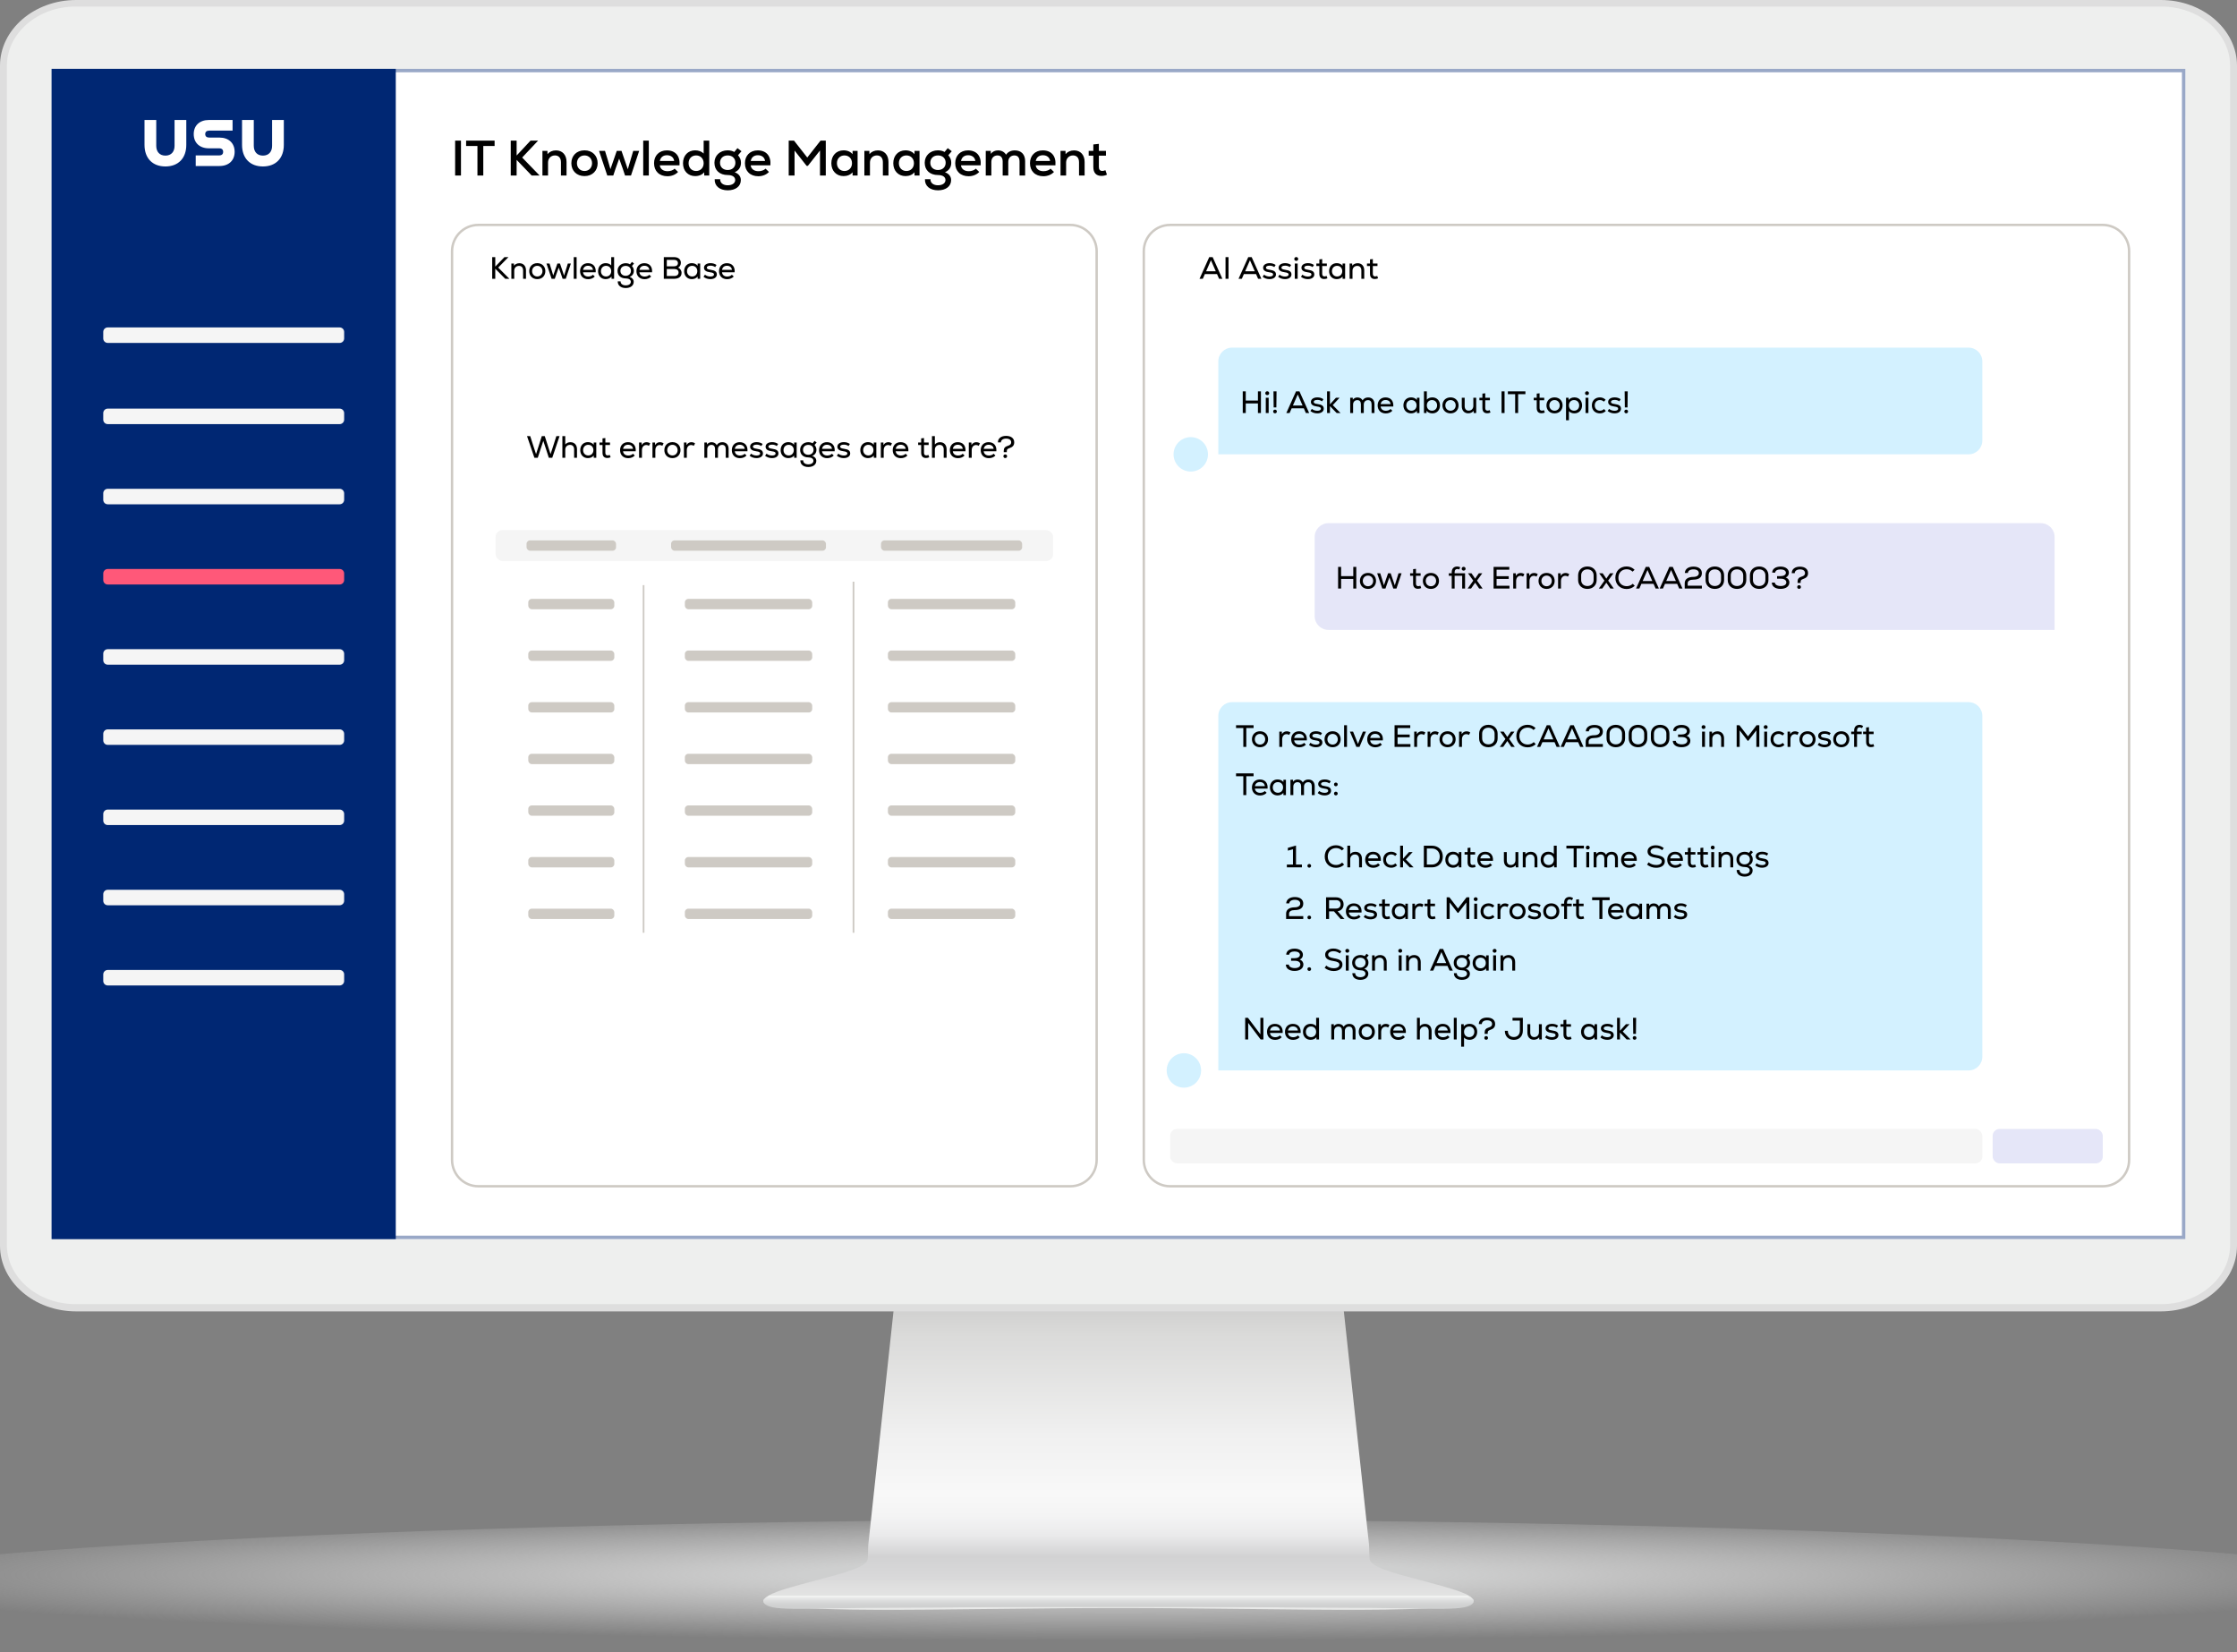 <svg width="650" height="480" viewBox="0 0 650 480" fill="none" xmlns="http://www.w3.org/2000/svg">
<rect x="0" y="0" width="650" height="480" fill="#808080" stroke="none"/>
<g id="IT  Knowledge">
<g id="Monitor" clip-path="url(#clip0_333_19245)">
<g id="&#197;&#131;&#195;&#171;&#195;&#174;&#195;&#169; 1">
<g id="Group">
<g id="Group_2">
<path id="Vector" opacity="0.8" d="M712 462.521C712 473.165 538.758 480 325.038 480C111.318 480 -62 473.165 -62 462.521C-62 451.876 111.283 441.503 325.033 441.503C538.783 441.503 711.995 451.891 711.995 462.521H712Z" fill="url(#paint0_radial_333_19245)"/>
</g>
<g id="Group_3">
<g id="Group_4">
<path id="Vector_2" d="M427.721 464.342C426.397 462.586 419.121 460.819 412.647 459.063C404.107 456.809 397.799 455.118 397.949 452.684C397.889 452.684 397.834 448.559 397.774 448.559L390.036 376.899H260.064L252.322 448.559C252.262 448.559 252.207 452.684 252.151 452.684C252.297 455.123 245.984 456.809 237.439 459.063C230.975 460.819 223.694 462.586 222.375 464.342C220.189 469.476 276.166 467.183 325.043 467.178C373.93 467.183 429.907 469.481 427.711 464.342H427.721Z" fill="url(#paint1_linear_333_19245)"/>
<path id="Vector_3" d="M426.437 463.534H223.558C222.776 463.946 222.189 464.382 221.873 464.814C221.618 465.446 221.979 465.998 222.962 466.475C226.296 468.121 236.932 467.122 258.545 467.122C267.857 467.122 278.307 467.002 289.369 466.866C301.103 466.731 313.208 466.59 325.003 466.585C336.787 466.585 348.902 466.731 360.626 466.866C371.693 466.997 382.138 467.122 391.455 467.122C413.068 467.122 423.704 468.121 427.039 466.475C428.021 465.998 428.372 465.446 428.137 464.814C427.806 464.377 427.229 463.941 426.442 463.534H426.437Z" fill="#CECFCF"/>
<path id="Vector_4" d="M428.132 464.769C427.801 464.347 427.224 463.936 426.437 463.539H223.558C222.776 463.941 222.189 464.347 221.873 464.769C221.618 465.366 221.979 465.903 222.962 466.364C226.296 467.95 236.932 466.912 258.545 466.912H391.46C413.073 466.912 423.709 467.945 427.044 466.364C428.026 465.903 428.377 465.371 428.142 464.769H428.132Z" fill="url(#paint2_linear_333_19245)"/>
</g>
<g id="Group_5">
<path id="Vector_5" fill-rule="evenodd" clip-rule="evenodd" d="M0 19.073V361.923C0 372.422 9.95 381 22.113 381H627.877C640.04 381 650 372.422 650 361.923V19.073C650 8.582 640.045 0 627.877 0H22.113C9.945 0 0 8.582 0 19.073Z" fill="#DEDEDE"/>
<path id="Vector_6" fill-rule="evenodd" clip-rule="evenodd" d="M22.001 378.899C10.975 378.899 2.002 371.17 2.002 361.668V19.126C2.002 9.629 10.97 1.899 22.001 1.899H627.999C639.03 1.899 648.002 9.629 648.002 19.126V361.664C648.002 371.166 639.03 378.895 627.999 378.895H22.001V378.899Z" fill="#EEEFEE"/>
<path id="Vector_7" d="M635 20H15V360H635V20Z" fill="white"/>
</g>
</g>
</g>
</g>
</g>
<g id="IT Knowledge Management">
<g id="Heading&#38;Background">
<path id="Vector_8" d="M620 20H30C21.716 20 15 26.716 15 35V345C15 353.284 21.716 360 30 360H620C628.284 360 635 353.284 635 345V35C635 26.716 628.284 20 620 20Z" fill="white"/>
<g id="Vector_9">
<path d="M635 20L15 20V360H635V20Z" fill="white"/>
<path d="M634.5 20.5V359.5H15.499V20.5H634.5Z" stroke="#002773" stroke-opacity="0.4"/>
</g>
<path id="IT Service Desk" d="M132.247 51V40.85H133.944V51H132.247ZM135.438 42.416V40.85H143.717V42.416H140.426V51H138.729V42.416H135.438ZM154.494 51L150.115 46.447V51H148.404V40.85H150.115V45.185L154.16 40.85H156.364L151.724 45.766L156.799 51H154.494ZM157.616 51V43.837H159.066L159.08 44.779C159.689 44.069 160.545 43.692 161.56 43.692C163.401 43.692 164.619 44.997 164.619 47.041V51H162.995V47.143C162.995 45.882 162.343 45.157 161.255 45.157C160.066 45.157 159.24 46.026 159.24 47.23V51H157.616ZM169.844 51.16C167.51 51.16 166.016 49.565 166.016 47.419C166.016 45.273 167.51 43.678 169.844 43.678C172.164 43.678 173.658 45.273 173.658 47.419C173.658 49.565 172.164 51.16 169.844 51.16ZM169.844 49.681C171.178 49.681 172.034 48.666 172.034 47.419C172.034 46.172 171.178 45.157 169.844 45.157C168.496 45.157 167.64 46.172 167.64 47.419C167.64 48.666 168.496 49.681 169.844 49.681ZM176.458 51L174.065 43.837H175.791L176.603 46.476L177.371 49.144L179.213 43.837H180.59L182.417 49.173L183.215 46.476L183.998 43.837H185.723L183.345 51H181.62L180.938 48.956L179.909 46.084L178.879 48.956L178.198 51H176.458ZM186.899 51V40.85H188.523V51H186.899ZM193.932 51.203C191.568 51.203 190.046 49.709 190.046 47.419C190.046 45.2 191.539 43.692 193.758 43.692C196.281 43.692 197.673 45.345 197.441 48.028H191.713C191.844 49.1 192.714 49.739 193.975 49.739C194.787 49.739 195.599 49.463 196.034 48.999L197.02 49.956C196.31 50.739 195.164 51.203 193.932 51.203ZM191.728 46.766H195.889C195.773 45.766 194.99 45.099 193.801 45.099C192.67 45.099 191.931 45.708 191.728 46.766ZM201.981 51.16C199.951 51.16 198.457 49.681 198.457 47.419C198.457 45.157 199.951 43.678 201.981 43.678C203.01 43.678 203.895 44.026 204.46 44.605V40.85H206.084V51H204.634L204.62 50.043C204.054 50.754 203.112 51.16 201.981 51.16ZM202.271 49.681C203.547 49.681 204.46 48.752 204.46 47.419C204.46 46.084 203.547 45.157 202.271 45.157C200.98 45.157 200.081 46.084 200.081 47.419C200.081 48.752 200.98 49.681 202.271 49.681ZM211.447 55.292C209.084 55.292 207.576 53.987 207.663 52.073H209.258C209.229 53.117 210.084 53.828 211.447 53.828C212.752 53.828 213.622 53.218 213.622 52.305C213.622 51.406 212.81 50.855 211.476 50.855C209.098 50.855 207.59 49.463 207.59 47.288C207.59 45.2 209.2 43.678 211.418 43.678C212.172 43.678 212.839 43.837 213.361 44.156L214.275 43.039L215.449 43.938L214.449 45.099C215.043 45.794 215.304 46.447 215.304 47.288C215.304 48.564 214.666 49.535 213.477 50.043C214.623 50.464 215.261 51.261 215.261 52.319C215.261 54.132 213.753 55.292 211.447 55.292ZM211.447 49.391C212.781 49.391 213.68 48.55 213.68 47.288C213.68 46.012 212.796 45.157 211.447 45.157C210.099 45.157 209.214 46.012 209.214 47.288C209.214 48.55 210.113 49.391 211.447 49.391ZM220.341 51.203C217.977 51.203 216.455 49.709 216.455 47.419C216.455 45.2 217.948 43.692 220.167 43.692C222.69 43.692 224.082 45.345 223.85 48.028H218.122C218.253 49.1 219.123 49.739 220.384 49.739C221.196 49.739 222.008 49.463 222.443 48.999L223.429 49.956C222.719 50.739 221.573 51.203 220.341 51.203ZM218.137 46.766H222.298C222.182 45.766 221.399 45.099 220.21 45.099C219.079 45.099 218.34 45.708 218.137 46.766ZM229.173 51V40.85H230.71L234.567 45.766L238.424 40.85H239.947V51H238.265V43.721L234.741 48.187H234.379L230.87 43.736V51H229.173ZM245.113 51.16C243.011 51.16 241.561 49.623 241.561 47.419C241.561 45.215 243.011 43.678 245.113 43.678C246.23 43.678 247.172 44.098 247.723 44.794L247.738 43.837H249.188V51H247.738L247.723 50.043C247.158 50.754 246.215 51.16 245.113 51.16ZM245.374 49.681C246.665 49.681 247.564 48.752 247.564 47.419C247.564 46.084 246.665 45.157 245.374 45.157C244.084 45.157 243.185 46.084 243.185 47.419C243.185 48.752 244.084 49.681 245.374 49.681ZM251.158 51V43.837H252.608L252.622 44.779C253.231 44.069 254.087 43.692 255.102 43.692C256.943 43.692 258.161 44.997 258.161 47.041V51H256.537V47.143C256.537 45.882 255.885 45.157 254.797 45.157C253.608 45.157 252.782 46.026 252.782 47.23V51H251.158ZM263.111 51.16C261.008 51.16 259.558 49.623 259.558 47.419C259.558 45.215 261.008 43.678 263.111 43.678C264.227 43.678 265.17 44.098 265.721 44.794L265.735 43.837H267.185V51H265.735L265.721 50.043C265.155 50.754 264.213 51.16 263.111 51.16ZM263.372 49.681C264.662 49.681 265.561 48.752 265.561 47.419C265.561 46.084 264.662 45.157 263.372 45.157C262.081 45.157 261.182 46.084 261.182 47.419C261.182 48.752 262.081 49.681 263.372 49.681ZM272.548 55.292C270.185 55.292 268.677 53.987 268.764 52.073H270.359C270.33 53.117 271.185 53.828 272.548 53.828C273.853 53.828 274.723 53.218 274.723 52.305C274.723 51.406 273.911 50.855 272.577 50.855C270.199 50.855 268.691 49.463 268.691 47.288C268.691 45.2 270.301 43.678 272.519 43.678C273.273 43.678 273.94 43.837 274.462 44.156L275.376 43.039L276.55 43.938L275.55 45.099C276.144 45.794 276.405 46.447 276.405 47.288C276.405 48.564 275.767 49.535 274.578 50.043C275.724 50.464 276.362 51.261 276.362 52.319C276.362 54.132 274.854 55.292 272.548 55.292ZM272.548 49.391C273.882 49.391 274.781 48.55 274.781 47.288C274.781 46.012 273.897 45.157 272.548 45.157C271.2 45.157 270.315 46.012 270.315 47.288C270.315 48.55 271.214 49.391 272.548 49.391ZM281.442 51.203C279.078 51.203 277.556 49.709 277.556 47.419C277.556 45.2 279.049 43.692 281.268 43.692C283.791 43.692 285.183 45.345 284.951 48.028H279.223C279.354 49.1 280.224 49.739 281.485 49.739C282.297 49.739 283.109 49.463 283.544 48.999L284.53 49.956C283.82 50.739 282.674 51.203 281.442 51.203ZM279.238 46.766H283.399C283.283 45.766 282.5 45.099 281.311 45.099C280.18 45.099 279.441 45.708 279.238 46.766ZM286.431 51V43.837H287.881L287.895 44.693C288.417 44.026 289.113 43.692 290.012 43.692C291.027 43.692 291.883 44.17 292.318 44.953C292.898 44.112 293.768 43.692 294.884 43.692C296.726 43.692 297.871 44.867 297.871 46.809V51H296.247V46.94C296.247 45.794 295.725 45.157 294.754 45.157C293.681 45.157 292.97 45.91 292.97 47.027V51H291.346V46.94C291.346 45.794 290.81 45.157 289.838 45.157C288.78 45.157 288.055 45.91 288.055 47.027V51H286.431ZM303.163 51.203C300.8 51.203 299.277 49.709 299.277 47.419C299.277 45.2 300.771 43.692 302.989 43.692C305.512 43.692 306.904 45.345 306.672 48.028H300.945C301.075 49.1 301.945 49.739 303.207 49.739C304.019 49.739 304.831 49.463 305.266 48.999L306.252 49.956C305.541 50.739 304.396 51.203 303.163 51.203ZM300.959 46.766H305.121C305.005 45.766 304.222 45.099 303.033 45.099C301.902 45.099 301.162 45.708 300.959 46.766ZM308.153 51V43.837H309.603L309.617 44.779C310.226 44.069 311.082 43.692 312.097 43.692C313.938 43.692 315.156 44.997 315.156 47.041V51H313.532V47.143C313.532 45.882 312.88 45.157 311.792 45.157C310.603 45.157 309.777 46.026 309.777 47.23V51H308.153ZM320.035 51.102C318.556 51.102 317.686 50.246 317.686 48.535V45.215H316.338V43.837H317.686V41.967L319.296 41.792V43.837H321.355V45.215H319.296V48.535C319.296 49.26 319.629 49.666 320.296 49.666C320.586 49.666 320.905 49.579 321.195 49.449L321.645 50.754C321.094 51 320.63 51.102 320.035 51.102Z" fill="black"/>
</g>
<g id="Navbar">
<path id="Vector_10" d="M115 360V20L15 20L15 360H115Z" fill="#002773"/>
<path id="Vector_11" d="M98.7 142.01H31.3C30.582 142.01 30 142.592 30 143.31V145.21C30 145.928 30.582 146.51 31.3 146.51H98.7C99.418 146.51 100 145.928 100 145.21V143.31C100 142.592 99.418 142.01 98.7 142.01Z" fill="#F5F5F5"/>
<path id="Vector_12" d="M98.7 95.13H31.3C30.582 95.13 30 95.712 30 96.43V98.33C30 99.048 30.582 99.63 31.3 99.63H98.7C99.418 99.63 100 99.048 100 98.33V96.43C100 95.712 99.418 95.13 98.7 95.13Z" fill="#F5F5F5"/>
<path id="Vector_13" d="M98.7 165.31H31.3C30.582 165.31 30 165.892 30 166.61V168.51C30 169.228 30.582 169.81 31.3 169.81H98.7C99.418 169.81 100 169.228 100 168.51V166.61C100 165.892 99.418 165.31 98.7 165.31Z" fill="#FF5879"/>
<path id="Vector_14" d="M98.7 188.61H31.3C30.582 188.61 30 189.192 30 189.91V191.81C30 192.528 30.582 193.11 31.3 193.11H98.7C99.418 193.11 100 192.528 100 191.81V189.91C100 189.192 99.418 188.61 98.7 188.61Z" fill="#F5F5F5"/>
<path id="Vector_15" d="M98.7 211.91H31.3C30.582 211.91 30 212.492 30 213.21V215.11C30 215.828 30.582 216.41 31.3 216.41H98.7C99.418 216.41 100 215.828 100 215.11V213.21C100 212.492 99.418 211.91 98.7 211.91Z" fill="#F5F5F5"/>
<path id="Vector_16" d="M98.7 235.21H31.3C30.582 235.21 30 235.792 30 236.51V238.41C30 239.128 30.582 239.71 31.3 239.71H98.7C99.418 239.71 100 239.128 100 238.41V236.51C100 235.792 99.418 235.21 98.7 235.21Z" fill="#F5F5F5"/>
<path id="Vector_17" d="M98.7 258.51H31.3C30.582 258.51 30 259.092 30 259.81V261.71C30 262.428 30.582 263.01 31.3 263.01H98.7C99.418 263.01 100 262.428 100 261.71V259.81C100 259.092 99.418 258.51 98.7 258.51Z" fill="#F5F5F5"/>
<path id="Vector_18" d="M98.7 118.72H31.3C30.582 118.72 30 119.302 30 120.02V121.92C30 122.638 30.582 123.22 31.3 123.22H98.7C99.418 123.22 100 122.638 100 121.92V120.02C100 119.302 99.418 118.72 98.7 118.72Z" fill="#F5F5F5"/>
<path id="Vector_19" d="M98.7 281.81H31.3C30.582 281.81 30 282.392 30 283.11V285.01C30 285.728 30.582 286.31 31.3 286.31H98.7C99.418 286.31 100 285.728 100 285.01V283.11C100 282.392 99.418 281.81 98.7 281.81Z" fill="#F5F5F5"/>
<path id="Vector_20" d="M45.4 34.86V42.36C45.4 44.08 46.37 45.21 48.06 45.21C49.75 45.21 50.72 44.09 50.72 42.36V34.86H54.13V42.1C54.13 45.96 51.81 48.36 48.06 48.36C44.31 48.36 41.99 45.96 41.99 42.1V34.86H45.4ZM56.87 45.15H63.68C64.47 45.15 64.84 44.76 64.84 44.12C64.84 43.48 64.47 43.09 63.68 43.09H60.7C58 43.09 56.29 41.48 56.29 38.97C56.29 36.46 58 34.86 60.7 34.86H67.58V37.95H60.79C60.04 37.95 59.63 38.32 59.63 38.96C59.63 39.6 60.04 39.97 60.79 39.97H63.77C66.47 39.97 68.18 41.6 68.18 44.11C68.18 46.62 66.47 48.23 63.77 48.23H56.87V45.14V45.15ZM73.74 34.86V42.36C73.74 44.08 74.71 45.21 76.4 45.21C78.09 45.21 79.06 44.09 79.06 42.36V34.86H82.47V42.1C82.47 45.96 80.15 48.36 76.4 48.36C72.65 48.36 70.33 45.96 70.33 42.1V34.86H73.74Z" fill="white"/>
</g>
<g id="Knowledge AI">
<path id="Border" d="M139 65.35H311C315.225 65.35 318.65 68.775 318.65 73V337C318.65 341.225 315.225 344.65 311 344.65H139C134.775 344.65 131.35 341.225 131.35 337V73C131.35 68.775 134.775 65.35 139 65.35Z" stroke="#CECAC4" stroke-width="0.7"/>
<path id="What error messages are there?" d="M155.284 133L153.133 126.7H154.06L155.086 129.895L155.761 131.938L157.435 126.7H158.29L159.973 131.929L160.639 129.895L161.665 126.7H162.592L160.468 133H159.469L158.704 130.633L157.867 128.086L157.03 130.633L156.256 133H155.284ZM163.41 133V126.7H164.247V129.13C164.616 128.698 165.129 128.473 165.75 128.473C166.92 128.473 167.658 129.274 167.658 130.534V133H166.821V130.588C166.821 129.733 166.38 129.247 165.624 129.247C164.814 129.247 164.247 129.832 164.247 130.633V133H163.41ZM170.821 133.099C169.516 133.099 168.598 132.145 168.598 130.777C168.598 129.409 169.516 128.455 170.821 128.455C171.55 128.455 172.162 128.734 172.513 129.211L172.522 128.554H173.26V133H172.522L172.513 132.343C172.162 132.82 171.55 133.099 170.821 133.099ZM170.929 132.325C171.811 132.325 172.423 131.686 172.423 130.777C172.423 129.868 171.811 129.229 170.929 129.229C170.056 129.229 169.435 129.868 169.435 130.777C169.435 131.686 170.056 132.325 170.929 132.325ZM176.472 133.063C175.536 133.063 175.068 132.523 175.068 131.524V129.283H174.195V128.554H175.068V127.357L175.896 127.267V128.554H177.246V129.283H175.896V131.524C175.896 132.019 176.085 132.307 176.571 132.307C176.76 132.307 176.976 132.253 177.174 132.163L177.417 132.856C177.084 133 176.805 133.063 176.472 133.063ZM182.54 133.117C181.109 133.117 180.173 132.19 180.173 130.777C180.173 129.409 181.091 128.464 182.45 128.464C183.98 128.464 184.844 129.472 184.718 131.11H181.037C181.118 131.875 181.703 132.343 182.558 132.343C183.098 132.343 183.638 132.145 183.908 131.821L184.448 132.334C184.025 132.82 183.305 133.117 182.54 133.117ZM181.046 130.399H183.926C183.854 129.67 183.305 129.211 182.477 129.211C181.694 129.211 181.181 129.652 181.046 130.399ZM185.69 133V128.554H186.437L186.446 129.301C186.797 128.743 187.247 128.473 187.841 128.473C188.264 128.473 188.678 128.608 188.93 128.824L188.552 129.526C188.309 129.364 188.066 129.292 187.796 129.292C187.031 129.292 186.527 129.895 186.527 130.813V133H185.69ZM189.584 133V128.554H190.331L190.34 129.301C190.691 128.743 191.141 128.473 191.735 128.473C192.158 128.473 192.572 128.608 192.824 128.824L192.446 129.526C192.203 129.364 191.96 129.292 191.69 129.292C190.925 129.292 190.421 129.895 190.421 130.813V133H189.584ZM195.389 133.099C193.967 133.099 193.04 132.1 193.04 130.777C193.04 129.454 193.967 128.455 195.389 128.455C196.802 128.455 197.729 129.454 197.729 130.777C197.729 132.1 196.802 133.099 195.389 133.099ZM195.389 132.325C196.298 132.325 196.892 131.623 196.892 130.777C196.892 129.931 196.298 129.229 195.389 129.229C194.471 129.229 193.877 129.931 193.877 130.777C193.877 131.623 194.471 132.325 195.389 132.325ZM198.725 133V128.554H199.472L199.481 129.301C199.832 128.743 200.282 128.473 200.876 128.473C201.299 128.473 201.713 128.608 201.965 128.824L201.587 129.526C201.344 129.364 201.101 129.292 200.831 129.292C200.066 129.292 199.562 129.895 199.562 130.813V133H198.725ZM204.666 133V128.554H205.413L205.422 129.13C205.755 128.689 206.205 128.473 206.772 128.473C207.447 128.473 207.987 128.788 208.257 129.319C208.617 128.752 209.166 128.473 209.868 128.473C211.011 128.473 211.713 129.202 211.713 130.417V133H210.876V130.471C210.876 129.679 210.507 129.247 209.832 129.247C209.103 129.247 208.608 129.769 208.608 130.525V133H207.771V130.471C207.771 129.679 207.402 129.247 206.727 129.247C206.007 129.247 205.503 129.769 205.503 130.525V133H204.666ZM215.007 133.117C213.576 133.117 212.64 132.19 212.64 130.777C212.64 129.409 213.558 128.464 214.917 128.464C216.447 128.464 217.311 129.472 217.185 131.11H213.504C213.585 131.875 214.17 132.343 215.025 132.343C215.565 132.343 216.105 132.145 216.375 131.821L216.915 132.334C216.492 132.82 215.772 133.117 215.007 133.117ZM213.513 130.399H216.393C216.321 129.67 215.772 129.211 214.944 129.211C214.161 129.211 213.648 129.652 213.513 130.399ZM219.813 133.099C219.057 133.099 218.382 132.865 217.815 132.415L218.238 131.794C218.625 132.136 219.21 132.343 219.831 132.343C220.47 132.343 220.866 132.118 220.866 131.74C220.866 131.38 220.551 131.209 219.75 131.11C218.553 130.966 217.959 130.525 217.959 129.778C217.959 128.986 218.715 128.455 219.849 128.455C220.524 128.455 221.091 128.626 221.595 128.986L221.208 129.598C220.803 129.319 220.371 129.184 219.885 129.184C219.165 129.184 218.778 129.391 218.778 129.769C218.778 130.102 219.075 130.273 219.822 130.372C221.154 130.543 221.694 130.939 221.694 131.749C221.694 132.55 220.938 133.099 219.813 133.099ZM224.313 133.099C223.557 133.099 222.882 132.865 222.315 132.415L222.738 131.794C223.125 132.136 223.71 132.343 224.331 132.343C224.97 132.343 225.366 132.118 225.366 131.74C225.366 131.38 225.051 131.209 224.25 131.11C223.053 130.966 222.459 130.525 222.459 129.778C222.459 128.986 223.215 128.455 224.349 128.455C225.024 128.455 225.591 128.626 226.095 128.986L225.708 129.598C225.303 129.319 224.871 129.184 224.385 129.184C223.665 129.184 223.278 129.391 223.278 129.769C223.278 130.102 223.575 130.273 224.322 130.372C225.654 130.543 226.194 130.939 226.194 131.749C226.194 132.55 225.438 133.099 224.313 133.099ZM229.048 133.099C227.743 133.099 226.825 132.145 226.825 130.777C226.825 129.409 227.743 128.455 229.048 128.455C229.777 128.455 230.389 128.734 230.74 129.211L230.749 128.554H231.487V133H230.749L230.74 132.343C230.389 132.82 229.777 133.099 229.048 133.099ZM229.156 132.325C230.038 132.325 230.65 131.686 230.65 130.777C230.65 129.868 230.038 129.229 229.156 129.229C228.283 129.229 227.662 129.868 227.662 130.777C227.662 131.686 228.283 132.325 229.156 132.325ZM234.861 135.682C233.448 135.682 232.512 134.908 232.557 133.747H233.385C233.358 134.449 233.961 134.908 234.861 134.908C235.761 134.908 236.355 134.503 236.355 133.882C236.355 133.27 235.788 132.892 234.879 132.892C233.421 132.892 232.494 132.037 232.494 130.687C232.494 129.409 233.493 128.473 234.852 128.473C235.347 128.473 235.788 128.581 236.112 128.788L236.688 128.095L237.291 128.563L236.679 129.274C237.084 129.76 237.228 130.156 237.228 130.687C237.228 131.524 236.787 132.154 236.013 132.451C236.76 132.703 237.192 133.216 237.192 133.882C237.192 134.971 236.274 135.682 234.861 135.682ZM234.861 132.127C235.761 132.127 236.391 131.533 236.391 130.687C236.391 129.823 235.788 129.247 234.861 129.247C233.952 129.247 233.331 129.832 233.331 130.687C233.331 131.551 233.943 132.127 234.861 132.127ZM240.354 133.117C238.923 133.117 237.987 132.19 237.987 130.777C237.987 129.409 238.905 128.464 240.264 128.464C241.794 128.464 242.658 129.472 242.532 131.11H238.851C238.932 131.875 239.517 132.343 240.372 132.343C240.912 132.343 241.452 132.145 241.722 131.821L242.262 132.334C241.839 132.82 241.119 133.117 240.354 133.117ZM238.86 130.399H241.74C241.668 129.67 241.119 129.211 240.291 129.211C239.508 129.211 238.995 129.652 238.86 130.399ZM245.161 133.099C244.405 133.099 243.73 132.865 243.163 132.415L243.586 131.794C243.973 132.136 244.558 132.343 245.179 132.343C245.818 132.343 246.214 132.118 246.214 131.74C246.214 131.38 245.899 131.209 245.098 131.11C243.901 130.966 243.307 130.525 243.307 129.778C243.307 128.986 244.063 128.455 245.197 128.455C245.872 128.455 246.439 128.626 246.943 128.986L246.556 129.598C246.151 129.319 245.719 129.184 245.233 129.184C244.513 129.184 244.126 129.391 244.126 129.769C244.126 130.102 244.423 130.273 245.17 130.372C246.502 130.543 247.042 130.939 247.042 131.749C247.042 132.55 246.286 133.099 245.161 133.099ZM252.199 133.099C250.894 133.099 249.976 132.145 249.976 130.777C249.976 129.409 250.894 128.455 252.199 128.455C252.928 128.455 253.54 128.734 253.891 129.211L253.9 128.554H254.638V133H253.9L253.891 132.343C253.54 132.82 252.928 133.099 252.199 133.099ZM252.307 132.325C253.189 132.325 253.801 131.686 253.801 130.777C253.801 129.868 253.189 129.229 252.307 129.229C251.434 129.229 250.813 129.868 250.813 130.777C250.813 131.686 251.434 132.325 252.307 132.325ZM255.941 133V128.554H256.688L256.697 129.301C257.048 128.743 257.498 128.473 258.092 128.473C258.515 128.473 258.929 128.608 259.181 128.824L258.803 129.526C258.56 129.364 258.317 129.292 258.047 129.292C257.282 129.292 256.778 129.895 256.778 130.813V133H255.941ZM261.764 133.117C260.333 133.117 259.397 132.19 259.397 130.777C259.397 129.409 260.315 128.464 261.674 128.464C263.204 128.464 264.068 129.472 263.942 131.11H260.261C260.342 131.875 260.927 132.343 261.782 132.343C262.322 132.343 262.862 132.145 263.132 131.821L263.672 132.334C263.249 132.82 262.529 133.117 261.764 133.117ZM260.27 130.399H263.15C263.078 129.67 262.529 129.211 261.701 129.211C260.918 129.211 260.405 129.652 260.27 130.399ZM269.064 133.063C268.128 133.063 267.66 132.523 267.66 131.524V129.283H266.787V128.554H267.66V127.357L268.488 127.267V128.554H269.838V129.283H268.488V131.524C268.488 132.019 268.677 132.307 269.163 132.307C269.352 132.307 269.568 132.253 269.766 132.163L270.009 132.856C269.676 133 269.397 133.063 269.064 133.063ZM270.804 133V126.7H271.641V129.13C272.01 128.698 272.523 128.473 273.144 128.473C274.314 128.473 275.052 129.274 275.052 130.534V133H274.215V130.588C274.215 129.733 273.774 129.247 273.018 129.247C272.208 129.247 271.641 129.832 271.641 130.633V133H270.804ZM278.358 133.117C276.927 133.117 275.991 132.19 275.991 130.777C275.991 129.409 276.909 128.464 278.268 128.464C279.798 128.464 280.662 129.472 280.536 131.11H276.855C276.936 131.875 277.521 132.343 278.376 132.343C278.916 132.343 279.456 132.145 279.726 131.821L280.266 132.334C279.843 132.82 279.123 133.117 278.358 133.117ZM276.864 130.399H279.744C279.672 129.67 279.123 129.211 278.295 129.211C277.512 129.211 276.999 129.652 276.864 130.399ZM281.509 133V128.554H282.256L282.265 129.301C282.616 128.743 283.066 128.473 283.66 128.473C284.083 128.473 284.497 128.608 284.749 128.824L284.371 129.526C284.128 129.364 283.885 129.292 283.615 129.292C282.85 129.292 282.346 129.895 282.346 130.813V133H281.509ZM287.332 133.117C285.901 133.117 284.965 132.19 284.965 130.777C284.965 129.409 285.883 128.464 287.242 128.464C288.772 128.464 289.636 129.472 289.51 131.11H285.829C285.91 131.875 286.495 132.343 287.35 132.343C287.89 132.343 288.43 132.145 288.7 131.821L289.24 132.334C288.817 132.82 288.097 133.117 287.332 133.117ZM285.838 130.399H288.718C288.646 129.67 288.097 129.211 287.269 129.211C286.486 129.211 285.973 129.652 285.838 130.399ZM291.657 130.975C291.657 130.21 292.008 129.769 292.809 129.535C293.529 129.319 293.817 129.031 293.817 128.509C293.817 127.816 293.277 127.429 292.323 127.429C291.441 127.429 290.829 127.879 290.829 128.527H289.956C289.956 127.366 290.883 126.637 292.341 126.637C293.808 126.637 294.699 127.348 294.699 128.509C294.699 129.409 294.267 129.895 293.178 130.264C292.71 130.408 292.548 130.633 292.548 131.047V131.371H291.657V130.975ZM292.089 133.081C291.774 133.081 291.558 132.865 291.558 132.559C291.558 132.235 291.765 132.019 292.089 132.019C292.413 132.019 292.629 132.235 292.629 132.559C292.629 132.865 292.404 133.081 292.089 133.081Z" fill="black"/>
<g id="Table">
<g id="Table Heading">
<rect id="Rectangle 160" x="144" y="154" width="162" height="9" rx="2" fill="#F5F5F5"/>
<g id="Frame 48">
<rect id="Rectangle 161" x="153" y="157" width="26" height="3" rx="1" fill="#CECAC4"/>
<rect id="Rectangle 162" x="195" y="157" width="45" height="3" rx="1" fill="#CECAC4"/>
<rect id="Rectangle 163" x="256" y="157" width="41" height="3" rx="1" fill="#CECAC4"/>
</g>
</g>
<g id="Table Rows">
<g id="Frame 49">
<rect id="Rectangle 164" x="153.5" y="174" width="25" height="3" rx="1" fill="#CECAC4"/>
<rect id="Rectangle 165" x="153.5" y="189" width="25" height="3" rx="1" fill="#CECAC4"/>
<rect id="Rectangle 166" x="153.5" y="204" width="25" height="3" rx="1" fill="#CECAC4"/>
<rect id="Rectangle 167" x="153.5" y="219" width="25" height="3" rx="1" fill="#CECAC4"/>
<rect id="Rectangle 168" x="153.5" y="234" width="25" height="3" rx="1" fill="#CECAC4"/>
<rect id="Rectangle 169" x="153.5" y="249" width="25" height="3" rx="1" fill="#CECAC4"/>
<rect id="Rectangle 170" x="153.5" y="264" width="25" height="3" rx="1" fill="#CECAC4"/>
</g>
<g id="Frame 50">
<rect id="Rectangle 164_2" x="199" y="174" width="37" height="3" rx="1" fill="#CECAC4"/>
<rect id="Rectangle 165_2" x="199" y="189" width="37" height="3" rx="1" fill="#CECAC4"/>
<rect id="Rectangle 166_2" x="199" y="204" width="37" height="3" rx="1" fill="#CECAC4"/>
<rect id="Rectangle 167_2" x="199" y="219" width="37" height="3" rx="1" fill="#CECAC4"/>
<rect id="Rectangle 168_2" x="199" y="234" width="37" height="3" rx="1" fill="#CECAC4"/>
<rect id="Rectangle 169_2" x="199" y="249" width="37" height="3" rx="1" fill="#CECAC4"/>
<rect id="Rectangle 170_2" x="199" y="264" width="37" height="3" rx="1" fill="#CECAC4"/>
</g>
<g id="Frame 51">
<rect id="Rectangle 164_3" x="258" y="174" width="37" height="3" rx="1" fill="#CECAC4"/>
<rect id="Rectangle 165_3" x="258" y="189" width="37" height="3" rx="1" fill="#CECAC4"/>
<rect id="Rectangle 166_3" x="258" y="204" width="37" height="3" rx="1" fill="#CECAC4"/>
<rect id="Rectangle 167_3" x="258" y="219" width="37" height="3" rx="1" fill="#CECAC4"/>
<rect id="Rectangle 168_3" x="258" y="234" width="37" height="3" rx="1" fill="#CECAC4"/>
<rect id="Rectangle 169_3" x="258" y="249" width="37" height="3" rx="1" fill="#CECAC4"/>
<rect id="Rectangle 170_3" x="258" y="264" width="37" height="3" rx="1" fill="#CECAC4"/>
</g>
<path id="Vector_21" d="M187 170L187 271" stroke="#CECAC4" stroke-width="0.5" stroke-miterlimit="10"/>
<path id="Vector_22" d="M248 169V271" stroke="#CECAC4" stroke-width="0.5" stroke-miterlimit="10"/>
</g>
</g>
<path id="Knowledge Base" d="M146.815 81L143.908 78.075V81H143.017V74.7H143.908V77.454L146.581 74.7H147.742L144.763 77.742L148.021 81H146.815ZM148.585 81V76.554H149.332L149.341 77.175C149.719 76.725 150.277 76.473 150.925 76.473C152.077 76.473 152.833 77.274 152.833 78.534V81H151.996V78.588C151.996 77.733 151.555 77.247 150.799 77.247C149.989 77.247 149.422 77.832 149.422 78.633V81H148.585ZM156.121 81.099C154.699 81.099 153.772 80.1 153.772 78.777C153.772 77.454 154.699 76.455 156.121 76.455C157.534 76.455 158.461 77.454 158.461 78.777C158.461 80.1 157.534 81.099 156.121 81.099ZM156.121 80.325C157.03 80.325 157.624 79.623 157.624 78.777C157.624 77.931 157.03 77.229 156.121 77.229C155.203 77.229 154.609 77.931 154.609 78.777C154.609 79.623 155.203 80.325 156.121 80.325ZM160.281 81L158.787 76.554H159.678L160.218 78.264L160.749 80.037L161.964 76.554H162.711L163.908 80.064L164.466 78.264L164.997 76.554H165.879L164.394 81H163.476L163.044 79.704L162.342 77.751L161.64 79.704L161.199 81H160.281ZM166.708 81V74.7H167.545V81H166.708ZM170.914 81.117C169.483 81.117 168.547 80.19 168.547 78.777C168.547 77.409 169.465 76.464 170.824 76.464C172.354 76.464 173.218 77.472 173.092 79.11H169.411C169.492 79.875 170.077 80.343 170.932 80.343C171.472 80.343 172.012 80.145 172.282 79.821L172.822 80.334C172.399 80.82 171.679 81.117 170.914 81.117ZM169.42 78.399H172.3C172.228 77.67 171.679 77.211 170.851 77.211C170.068 77.211 169.555 77.652 169.42 78.399ZM175.982 81.099C174.704 81.099 173.777 80.181 173.777 78.777C173.777 77.373 174.704 76.455 175.982 76.455C176.666 76.455 177.242 76.689 177.602 77.112V74.7H178.439V81H177.692L177.683 80.343C177.341 80.811 176.72 81.099 175.982 81.099ZM176.108 80.325C176.981 80.325 177.602 79.686 177.602 78.777C177.602 77.868 176.981 77.229 176.108 77.229C175.226 77.229 174.614 77.868 174.614 78.777C174.614 79.686 175.226 80.325 176.108 80.325ZM181.803 83.682C180.39 83.682 179.454 82.908 179.499 81.747H180.327C180.3 82.449 180.903 82.908 181.803 82.908C182.703 82.908 183.297 82.503 183.297 81.882C183.297 81.27 182.73 80.892 181.821 80.892C180.363 80.892 179.436 80.037 179.436 78.687C179.436 77.409 180.435 76.473 181.794 76.473C182.289 76.473 182.73 76.581 183.054 76.788L183.63 76.095L184.233 76.563L183.621 77.274C184.026 77.76 184.17 78.156 184.17 78.687C184.17 79.524 183.729 80.154 182.955 80.451C183.702 80.703 184.134 81.216 184.134 81.882C184.134 82.971 183.216 83.682 181.803 83.682ZM181.803 80.127C182.703 80.127 183.333 79.533 183.333 78.687C183.333 77.823 182.73 77.247 181.803 77.247C180.894 77.247 180.273 77.832 180.273 78.687C180.273 79.551 180.885 80.127 181.803 80.127ZM187.297 81.117C185.866 81.117 184.93 80.19 184.93 78.777C184.93 77.409 185.848 76.464 187.207 76.464C188.737 76.464 189.601 77.472 189.475 79.11H185.794C185.875 79.875 186.46 80.343 187.315 80.343C187.855 80.343 188.395 80.145 188.665 79.821L189.205 80.334C188.782 80.82 188.062 81.117 187.297 81.117ZM185.803 78.399H188.683C188.611 77.67 188.062 77.211 187.234 77.211C186.451 77.211 185.938 77.652 185.803 78.399ZM192.877 81V74.7H195.82C197.071 74.7 197.836 75.321 197.836 76.356C197.836 76.995 197.53 77.508 197.017 77.76C197.602 77.958 198.043 78.588 198.043 79.272C198.043 80.379 197.242 81 195.82 81H192.877ZM193.75 80.19H195.928C196.693 80.19 197.17 79.803 197.17 79.164C197.17 78.534 196.702 78.156 195.928 78.156H193.75V80.19ZM193.75 77.373H195.856C196.558 77.373 196.981 77.031 196.981 76.446C196.981 75.852 196.549 75.501 195.856 75.501H193.75V77.373ZM201.013 81.099C199.708 81.099 198.79 80.145 198.79 78.777C198.79 77.409 199.708 76.455 201.013 76.455C201.742 76.455 202.354 76.734 202.705 77.211L202.714 76.554H203.452V81H202.714L202.705 80.343C202.354 80.82 201.742 81.099 201.013 81.099ZM201.121 80.325C202.003 80.325 202.615 79.686 202.615 78.777C202.615 77.868 202.003 77.229 201.121 77.229C200.248 77.229 199.627 77.868 199.627 78.777C199.627 79.686 200.248 80.325 201.121 80.325ZM206.412 81.099C205.656 81.099 204.981 80.865 204.414 80.415L204.837 79.794C205.224 80.136 205.809 80.343 206.43 80.343C207.069 80.343 207.465 80.118 207.465 79.74C207.465 79.38 207.15 79.209 206.349 79.11C205.152 78.966 204.558 78.525 204.558 77.778C204.558 76.986 205.314 76.455 206.448 76.455C207.123 76.455 207.69 76.626 208.194 76.986L207.807 77.598C207.402 77.319 206.97 77.184 206.484 77.184C205.764 77.184 205.377 77.391 205.377 77.769C205.377 78.102 205.674 78.273 206.421 78.372C207.753 78.543 208.293 78.939 208.293 79.749C208.293 80.55 207.537 81.099 206.412 81.099ZM211.291 81.117C209.86 81.117 208.924 80.19 208.924 78.777C208.924 77.409 209.842 76.464 211.201 76.464C212.731 76.464 213.595 77.472 213.469 79.11H209.788C209.869 79.875 210.454 80.343 211.309 80.343C211.849 80.343 212.389 80.145 212.659 79.821L213.199 80.334C212.776 80.82 212.056 81.117 211.291 81.117ZM209.797 78.399H212.677C212.605 77.67 212.056 77.211 211.228 77.211C210.445 77.211 209.932 77.652 209.797 78.399Z" fill="black"/>
</g>
<g id="Ai Assistant Chat">
<path id="Border_2" d="M340 65.35H611C615.225 65.35 618.65 68.775 618.65 73V337C618.65 341.225 615.225 344.65 611 344.65H340C335.775 344.65 332.35 341.225 332.35 337V73C332.35 68.775 335.775 65.35 340 65.35Z" fill="white" stroke="#CECAC4" stroke-width="0.7"/>
<path id="AI Assistant" d="M348.54 81L351.366 74.7H352.356L355.182 81H354.228L353.625 79.623H350.097L349.494 81H348.54ZM350.457 78.813H353.265L351.861 75.609L350.457 78.813ZM356.097 81V74.7H356.97V81H356.097ZM359.878 81L362.704 74.7H363.694L366.52 81H365.566L364.963 79.623H361.435L360.832 81H359.878ZM361.795 78.813H364.603L363.199 75.609L361.795 78.813ZM368.876 81.099C368.12 81.099 367.445 80.865 366.878 80.415L367.301 79.794C367.688 80.136 368.273 80.343 368.894 80.343C369.533 80.343 369.929 80.118 369.929 79.74C369.929 79.38 369.614 79.209 368.813 79.11C367.616 78.966 367.022 78.525 367.022 77.778C367.022 76.986 367.778 76.455 368.912 76.455C369.587 76.455 370.154 76.626 370.658 76.986L370.271 77.598C369.866 77.319 369.434 77.184 368.948 77.184C368.228 77.184 367.841 77.391 367.841 77.769C367.841 78.102 368.138 78.273 368.885 78.372C370.217 78.543 370.757 78.939 370.757 79.749C370.757 80.55 370.001 81.099 368.876 81.099ZM373.376 81.099C372.62 81.099 371.945 80.865 371.378 80.415L371.801 79.794C372.188 80.136 372.773 80.343 373.394 80.343C374.033 80.343 374.429 80.118 374.429 79.74C374.429 79.38 374.114 79.209 373.313 79.11C372.116 78.966 371.522 78.525 371.522 77.778C371.522 76.986 372.278 76.455 373.412 76.455C374.087 76.455 374.654 76.626 375.158 76.986L374.771 77.598C374.366 77.319 373.934 77.184 373.448 77.184C372.728 77.184 372.341 77.391 372.341 77.769C372.341 78.102 372.638 78.273 373.385 78.372C374.717 78.543 375.257 78.939 375.257 79.749C375.257 80.55 374.501 81.099 373.376 81.099ZM376.22 81V76.554H377.057V81H376.22ZM376.643 75.789C376.319 75.789 376.076 75.555 376.076 75.24C376.076 74.916 376.319 74.682 376.643 74.682C376.976 74.682 377.21 74.916 377.21 75.24C377.21 75.555 376.976 75.789 376.643 75.789ZM380.012 81.099C379.256 81.099 378.581 80.865 378.014 80.415L378.437 79.794C378.824 80.136 379.409 80.343 380.03 80.343C380.669 80.343 381.065 80.118 381.065 79.74C381.065 79.38 380.75 79.209 379.949 79.11C378.752 78.966 378.158 78.525 378.158 77.778C378.158 76.986 378.914 76.455 380.048 76.455C380.723 76.455 381.29 76.626 381.794 76.986L381.407 77.598C381.002 77.319 380.57 77.184 380.084 77.184C379.364 77.184 378.977 77.391 378.977 77.769C378.977 78.102 379.274 78.273 380.021 78.372C381.353 78.543 381.893 78.939 381.893 79.749C381.893 80.55 381.137 81.099 380.012 81.099ZM384.764 81.063C383.828 81.063 383.36 80.523 383.36 79.524V77.283H382.487V76.554H383.36V75.357L384.188 75.267V76.554H385.538V77.283H384.188V79.524C384.188 80.019 384.377 80.307 384.863 80.307C385.052 80.307 385.268 80.253 385.466 80.163L385.709 80.856C385.376 81 385.097 81.063 384.764 81.063ZM388.412 81.099C387.107 81.099 386.189 80.145 386.189 78.777C386.189 77.409 387.107 76.455 388.412 76.455C389.141 76.455 389.753 76.734 390.104 77.211L390.113 76.554H390.851V81H390.113L390.104 80.343C389.753 80.82 389.141 81.099 388.412 81.099ZM388.52 80.325C389.402 80.325 390.014 79.686 390.014 78.777C390.014 77.868 389.402 77.229 388.52 77.229C387.647 77.229 387.026 77.868 387.026 78.777C387.026 79.686 387.647 80.325 388.52 80.325ZM392.155 81V76.554H392.902L392.911 77.175C393.289 76.725 393.847 76.473 394.495 76.473C395.647 76.473 396.403 77.274 396.403 78.534V81H395.566V78.588C395.566 77.733 395.125 77.247 394.369 77.247C393.559 77.247 392.992 77.832 392.992 78.633V81H392.155ZM399.477 81.063C398.541 81.063 398.073 80.523 398.073 79.524V77.283H397.2V76.554H398.073V75.357L398.901 75.267V76.554H400.251V77.283H398.901V79.524C398.901 80.019 399.09 80.307 399.576 80.307C399.765 80.307 399.981 80.253 400.179 80.163L400.422 80.856C400.089 81 399.81 81.063 399.477 81.063Z" fill="black"/>
<g id="Bot Message 1">
<path id="Rectangle 171" d="M354 105C354 102.791 355.791 101 358 101H572C574.209 101 576 102.791 576 105V128C576 130.209 574.209 132 572 132H354V105Z" fill="#D3F1FF"/>
<circle id="Ellipse 2" cx="346" cy="132" r="5" fill="#D3F1FF"/>
<path id="Hi! Ask me about IT topics!" d="M361.103 120V113.7H361.976V116.382H365.513V113.7H366.386V120H365.513V117.201H361.976V120H361.103ZM367.796 120V115.554H368.633V120H367.796ZM368.219 114.789C367.895 114.789 367.652 114.555 367.652 114.24C367.652 113.916 367.895 113.682 368.219 113.682C368.552 113.682 368.786 113.916 368.786 114.24C368.786 114.555 368.552 114.789 368.219 114.789ZM370.085 118.371L370.031 113.7H370.922L370.868 118.371H370.085ZM370.481 120.081C370.166 120.081 369.941 119.856 369.941 119.55C369.941 119.244 370.166 119.019 370.481 119.019C370.787 119.019 371.012 119.244 371.012 119.55C371.012 119.856 370.787 120.081 370.481 120.081ZM373.76 120L376.586 113.7H377.576L380.402 120H379.448L378.845 118.623H375.317L374.714 120H373.76ZM375.677 117.813H378.485L377.081 114.609L375.677 117.813ZM382.759 120.099C382.003 120.099 381.328 119.865 380.761 119.415L381.184 118.794C381.571 119.136 382.156 119.343 382.777 119.343C383.416 119.343 383.812 119.118 383.812 118.74C383.812 118.38 383.497 118.209 382.696 118.11C381.499 117.966 380.905 117.525 380.905 116.778C380.905 115.986 381.661 115.455 382.795 115.455C383.47 115.455 384.037 115.626 384.541 115.986L384.154 116.598C383.749 116.319 383.317 116.184 382.831 116.184C382.111 116.184 381.724 116.391 381.724 116.769C381.724 117.102 382.021 117.273 382.768 117.372C384.1 117.543 384.64 117.939 384.64 118.749C384.64 119.55 383.884 120.099 382.759 120.099ZM388.393 120L386.44 117.984V120H385.603V113.7H386.44V117.48L388.186 115.554H389.239L387.259 117.696L389.518 120H388.393ZM392.327 120V115.554H393.074L393.083 116.13C393.416 115.689 393.866 115.473 394.433 115.473C395.108 115.473 395.648 115.788 395.918 116.319C396.278 115.752 396.827 115.473 397.529 115.473C398.672 115.473 399.374 116.202 399.374 117.417V120H398.537V117.471C398.537 116.679 398.168 116.247 397.493 116.247C396.764 116.247 396.269 116.769 396.269 117.525V120H395.432V117.471C395.432 116.679 395.063 116.247 394.388 116.247C393.668 116.247 393.164 116.769 393.164 117.525V120H392.327ZM402.667 120.117C401.236 120.117 400.3 119.19 400.3 117.777C400.3 116.409 401.218 115.464 402.577 115.464C404.107 115.464 404.971 116.472 404.845 118.11H401.164C401.245 118.875 401.83 119.343 402.685 119.343C403.225 119.343 403.765 119.145 404.035 118.821L404.575 119.334C404.152 119.82 403.432 120.117 402.667 120.117ZM401.173 117.399H404.053C403.981 116.67 403.432 116.211 402.604 116.211C401.821 116.211 401.308 116.652 401.173 117.399ZM410.012 120.099C408.707 120.099 407.789 119.145 407.789 117.777C407.789 116.409 408.707 115.455 410.012 115.455C410.741 115.455 411.353 115.734 411.704 116.211L411.713 115.554H412.451V120H411.713L411.704 119.343C411.353 119.82 410.741 120.099 410.012 120.099ZM410.12 119.325C411.002 119.325 411.614 118.686 411.614 117.777C411.614 116.868 411.002 116.229 410.12 116.229C409.247 116.229 408.625 116.868 408.625 117.777C408.625 118.686 409.247 119.325 410.12 119.325ZM416.211 120.099C415.473 120.099 414.852 119.811 414.51 119.343L414.501 120H413.754V113.7H414.591V116.112C414.951 115.689 415.527 115.455 416.211 115.455C417.489 115.455 418.416 116.373 418.416 117.777C418.416 119.181 417.489 120.099 416.211 120.099ZM416.085 119.325C416.967 119.325 417.579 118.686 417.579 117.777C417.579 116.868 416.967 116.229 416.085 116.229C415.212 116.229 414.591 116.868 414.591 117.777C414.591 118.686 415.212 119.325 416.085 119.325ZM421.475 120.099C420.053 120.099 419.126 119.1 419.126 117.777C419.126 116.454 420.053 115.455 421.475 115.455C422.888 115.455 423.815 116.454 423.815 117.777C423.815 119.1 422.888 120.099 421.475 120.099ZM421.475 119.325C422.384 119.325 422.978 118.623 422.978 117.777C422.978 116.931 422.384 116.229 421.475 116.229C420.557 116.229 419.963 116.931 419.963 117.777C419.963 118.623 420.557 119.325 421.475 119.325ZM426.629 120.081C425.486 120.081 424.748 119.28 424.748 118.02V115.554H425.585V117.966C425.585 118.821 426.017 119.307 426.746 119.307C427.556 119.307 428.105 118.722 428.105 117.921V115.554H428.942V120H428.195L428.186 119.37C427.808 119.829 427.259 120.081 426.629 120.081ZM432.142 120.063C431.206 120.063 430.738 119.523 430.738 118.524V116.283H429.865V115.554H430.738V114.357L431.566 114.267V115.554H432.916V116.283H431.566V118.524C431.566 119.019 431.755 119.307 432.241 119.307C432.43 119.307 432.646 119.253 432.844 119.163L433.087 119.856C432.754 120 432.475 120.063 432.142 120.063ZM436.302 120V113.7H437.175V120H436.302ZM438.141 114.519V113.7H443.235V114.519H441.12V120H440.256V114.519H438.141ZM447.927 120.063C446.991 120.063 446.523 119.523 446.523 118.524V116.283H445.65V115.554H446.523V114.357L447.351 114.267V115.554H448.701V116.283H447.351V118.524C447.351 119.019 447.54 119.307 448.026 119.307C448.215 119.307 448.431 119.253 448.629 119.163L448.872 119.856C448.539 120 448.26 120.063 447.927 120.063ZM451.701 120.099C450.279 120.099 449.352 119.1 449.352 117.777C449.352 116.454 450.279 115.455 451.701 115.455C453.114 115.455 454.041 116.454 454.041 117.777C454.041 119.1 453.114 120.099 451.701 120.099ZM451.701 119.325C452.61 119.325 453.204 118.623 453.204 117.777C453.204 116.931 452.61 116.229 451.701 116.229C450.783 116.229 450.189 116.931 450.189 117.777C450.189 118.623 450.783 119.325 451.701 119.325ZM455.037 122.088V115.554H455.784L455.793 116.211C456.135 115.743 456.747 115.455 457.476 115.455C458.79 115.455 459.699 116.409 459.699 117.777C459.699 119.145 458.79 120.099 457.476 120.099C456.801 120.099 456.234 119.865 455.874 119.442V122.088H455.037ZM457.368 119.325C458.25 119.325 458.862 118.686 458.862 117.777C458.862 116.868 458.25 116.229 457.368 116.229C456.495 116.229 455.874 116.868 455.874 117.777C455.874 118.686 456.495 119.325 457.368 119.325ZM460.706 120V115.554H461.543V120H460.706ZM461.129 114.789C460.805 114.789 460.562 114.555 460.562 114.24C460.562 113.916 460.805 113.682 461.129 113.682C461.462 113.682 461.696 113.916 461.696 114.24C461.696 114.555 461.462 114.789 461.129 114.789ZM464.893 120.099C463.498 120.099 462.544 119.172 462.544 117.777C462.544 116.4 463.498 115.455 464.884 115.455C465.523 115.455 466.081 115.689 466.549 116.139L466.027 116.697C465.73 116.391 465.325 116.229 464.893 116.229C464.02 116.229 463.381 116.85 463.381 117.777C463.381 118.704 464.011 119.325 464.893 119.325C465.352 119.325 465.775 119.145 466.072 118.83L466.594 119.406C466.117 119.874 465.568 120.099 464.893 120.099ZM469.129 120.099C468.373 120.099 467.698 119.865 467.131 119.415L467.554 118.794C467.941 119.136 468.526 119.343 469.147 119.343C469.786 119.343 470.182 119.118 470.182 118.74C470.182 118.38 469.867 118.209 469.066 118.11C467.869 117.966 467.275 117.525 467.275 116.778C467.275 115.986 468.031 115.455 469.165 115.455C469.84 115.455 470.407 115.626 470.911 115.986L470.524 116.598C470.119 116.319 469.687 116.184 469.201 116.184C468.481 116.184 468.094 116.391 468.094 116.769C468.094 117.102 468.391 117.273 469.138 117.372C470.47 117.543 471.01 117.939 471.01 118.749C471.01 119.55 470.254 120.099 469.129 120.099ZM472.126 118.371L472.072 113.7H472.963L472.909 118.371H472.126ZM472.522 120.081C472.207 120.081 471.982 119.856 471.982 119.55C471.982 119.244 472.207 119.019 472.522 119.019C472.828 119.019 473.053 119.244 473.053 119.55C473.053 119.856 472.828 120.081 472.522 120.081Z" fill="black"/>
</g>
<g id="User Message">
<path id="Rectangle 172" d="M382 156C382 153.791 383.791 152 386 152H593C595.209 152 597 153.791 597 156V183H386C383.791 183 382 181.209 382 179V156Z" fill="#E5E6F8"/>
<path id="How to fix Error 0xCAA20003?" d="M388.81 171V164.7H389.683V167.382H393.22V164.7H394.093V171H393.22V168.201H389.683V171H388.81ZM397.494 171.099C396.072 171.099 395.145 170.1 395.145 168.777C395.145 167.454 396.072 166.455 397.494 166.455C398.907 166.455 399.834 167.454 399.834 168.777C399.834 170.1 398.907 171.099 397.494 171.099ZM397.494 170.325C398.403 170.325 398.997 169.623 398.997 168.777C398.997 167.931 398.403 167.229 397.494 167.229C396.576 167.229 395.982 167.931 395.982 168.777C395.982 169.623 396.576 170.325 397.494 170.325ZM401.653 171L400.159 166.554H401.05L401.59 168.264L402.121 170.037L403.336 166.554H404.083L405.28 170.064L405.838 168.264L406.369 166.554H407.251L405.766 171H404.848L404.416 169.704L403.714 167.751L403.012 169.704L402.571 171H401.653ZM412.01 171.063C411.074 171.063 410.606 170.523 410.606 169.524V167.283H409.733V166.554H410.606V165.357L411.434 165.267V166.554H412.784V167.283H411.434V169.524C411.434 170.019 411.623 170.307 412.109 170.307C412.298 170.307 412.514 170.253 412.712 170.163L412.955 170.856C412.622 171 412.343 171.063 412.01 171.063ZM415.784 171.099C414.362 171.099 413.435 170.1 413.435 168.777C413.435 167.454 414.362 166.455 415.784 166.455C417.197 166.455 418.124 167.454 418.124 168.777C418.124 170.1 417.197 171.099 415.784 171.099ZM415.784 170.325C416.693 170.325 417.287 169.623 417.287 168.777C417.287 167.931 416.693 167.229 415.784 167.229C414.866 167.229 414.272 167.931 414.272 168.777C414.272 169.623 414.866 170.325 415.784 170.325ZM420.974 167.292V166.554H421.829V166.239C421.829 165.177 422.459 164.592 423.413 164.592C423.71 164.592 423.998 164.646 424.304 164.808L424.007 165.438C423.782 165.348 423.593 165.321 423.449 165.321C422.963 165.321 422.666 165.591 422.666 166.239V166.554H425.699V171H424.862V167.292H422.666V171H421.829V167.292H420.974ZM425.276 165.789C424.952 165.789 424.718 165.555 424.718 165.24C424.718 164.916 424.952 164.682 425.276 164.682C425.609 164.682 425.852 164.916 425.852 165.24C425.852 165.555 425.609 165.789 425.276 165.789ZM429.794 171L428.633 169.29L428.048 170.127L427.436 171H426.446L428.084 168.696L426.554 166.554H427.562L428.228 167.508L428.624 168.12L429.038 167.508L429.704 166.554H430.703L429.164 168.687L430.802 171H429.794ZM433.986 171V164.7H438.549V165.51H434.859V167.409H438.387V168.21H434.859V170.181H438.603V171H433.986ZM439.695 171V166.554H440.442L440.451 167.301C440.802 166.743 441.252 166.473 441.846 166.473C442.269 166.473 442.683 166.608 442.935 166.824L442.557 167.526C442.314 167.364 442.071 167.292 441.801 167.292C441.036 167.292 440.532 167.895 440.532 168.813V171H439.695ZM443.588 171V166.554H444.335L444.344 167.301C444.695 166.743 445.145 166.473 445.739 166.473C446.162 166.473 446.576 166.608 446.828 166.824L446.45 167.526C446.207 167.364 445.964 167.292 445.694 167.292C444.929 167.292 444.425 167.895 444.425 168.813V171H443.588ZM449.393 171.099C447.971 171.099 447.044 170.1 447.044 168.777C447.044 167.454 447.971 166.455 449.393 166.455C450.806 166.455 451.733 167.454 451.733 168.777C451.733 170.1 450.806 171.099 449.393 171.099ZM449.393 170.325C450.302 170.325 450.896 169.623 450.896 168.777C450.896 167.931 450.302 167.229 449.393 167.229C448.475 167.229 447.881 167.931 447.881 168.777C447.881 169.623 448.475 170.325 449.393 170.325ZM452.729 171V166.554H453.476L453.485 167.301C453.836 166.743 454.286 166.473 454.88 166.473C455.303 166.473 455.717 166.608 455.969 166.824L455.591 167.526C455.348 167.364 455.105 167.292 454.835 167.292C454.07 167.292 453.566 167.895 453.566 168.813V171H452.729ZM461.244 171.099C459.651 171.099 458.553 170.046 458.553 168.516V167.166C458.553 165.636 459.651 164.583 461.244 164.583C462.837 164.583 463.935 165.636 463.935 167.166V168.516C463.935 170.046 462.837 171.099 461.244 171.099ZM461.244 170.262C462.324 170.262 463.053 169.551 463.053 168.516V167.166C463.053 166.131 462.324 165.42 461.244 165.42C460.164 165.42 459.435 166.131 459.435 167.166V168.516C459.435 169.551 460.164 170.262 461.244 170.262ZM467.912 171L466.751 169.29L466.166 170.127L465.554 171H464.564L466.202 168.696L464.672 166.554H465.68L466.346 167.508L466.742 168.12L467.156 167.508L467.822 166.554H468.821L467.282 168.687L468.92 171H467.912ZM472.646 171.126C470.72 171.126 469.37 169.767 469.37 167.85C469.37 165.933 470.711 164.574 472.646 164.574C473.546 164.574 474.347 164.916 474.968 165.546L474.365 166.086C473.915 165.627 473.348 165.393 472.673 165.393C471.242 165.393 470.252 166.392 470.252 167.85C470.252 169.308 471.242 170.307 472.673 170.307C473.33 170.307 473.969 170.055 474.428 169.605L475.004 170.19C474.401 170.793 473.582 171.126 472.646 171.126ZM475.383 171L478.209 164.7H479.199L482.025 171H481.071L480.468 169.623H476.94L476.337 171H475.383ZM477.3 168.813H480.108L478.704 165.609L477.3 168.813ZM482.239 171L485.065 164.7H486.055L488.881 171H487.927L487.324 169.623H483.796L483.193 171H482.239ZM484.156 168.813H486.964L485.56 165.609L484.156 168.813ZM489.526 169.443C489.526 168.282 490.453 167.607 492.037 167.607C493 167.607 493.63 167.184 493.63 166.536C493.63 165.834 493.054 165.42 492.082 165.42C491.101 165.42 490.462 165.834 490.453 166.464H489.553C489.616 165.321 490.57 164.619 492.082 164.619C493.585 164.619 494.512 165.348 494.512 166.518C494.512 167.742 493.648 168.408 492.046 168.408C491.011 168.408 490.39 168.786 490.39 169.443V170.163H494.512V171H489.526V169.443ZM498.273 171.099C496.68 171.099 495.582 170.046 495.582 168.516V167.166C495.582 165.636 496.68 164.583 498.273 164.583C499.866 164.583 500.964 165.636 500.964 167.166V168.516C500.964 170.046 499.866 171.099 498.273 171.099ZM498.273 170.262C499.353 170.262 500.082 169.551 500.082 168.516V167.166C500.082 166.131 499.353 165.42 498.273 165.42C497.193 165.42 496.464 166.131 496.464 167.166V168.516C496.464 169.551 497.193 170.262 498.273 170.262ZM504.715 171.099C503.122 171.099 502.024 170.046 502.024 168.516V167.166C502.024 165.636 503.122 164.583 504.715 164.583C506.308 164.583 507.406 165.636 507.406 167.166V168.516C507.406 170.046 506.308 171.099 504.715 171.099ZM504.715 170.262C505.795 170.262 506.524 169.551 506.524 168.516V167.166C506.524 166.131 505.795 165.42 504.715 165.42C503.635 165.42 502.906 166.131 502.906 167.166V168.516C502.906 169.551 503.635 170.262 504.715 170.262ZM511.158 171.099C509.565 171.099 508.467 170.046 508.467 168.516V167.166C508.467 165.636 509.565 164.583 511.158 164.583C512.751 164.583 513.849 165.636 513.849 167.166V168.516C513.849 170.046 512.751 171.099 511.158 171.099ZM511.158 170.262C512.238 170.262 512.967 169.551 512.967 168.516V167.166C512.967 166.131 512.238 165.42 511.158 165.42C510.078 165.42 509.349 166.131 509.349 167.166V168.516C509.349 169.551 510.078 170.262 511.158 170.262ZM517.366 171.09C515.827 171.09 514.837 170.361 514.837 169.254H515.71C515.71 169.83 516.43 170.262 517.42 170.262C518.392 170.262 519.049 169.866 519.049 169.209C519.049 168.543 518.437 168.138 517.465 168.138H516.358V167.391H517.357C518.293 167.391 518.923 167.013 518.923 166.41C518.923 165.825 518.311 165.429 517.375 165.429C516.43 165.429 515.818 165.807 515.818 166.374H514.945C514.945 165.312 515.899 164.61 517.384 164.61C518.824 164.61 519.796 165.339 519.796 166.41C519.796 167.04 519.4 167.598 518.851 167.769C519.499 167.976 519.931 168.525 519.931 169.218C519.931 170.352 518.932 171.09 517.366 171.09ZM522.318 168.975C522.318 168.21 522.669 167.769 523.47 167.535C524.19 167.319 524.478 167.031 524.478 166.509C524.478 165.816 523.938 165.429 522.984 165.429C522.102 165.429 521.49 165.879 521.49 166.527H520.617C520.617 165.366 521.544 164.637 523.002 164.637C524.469 164.637 525.36 165.348 525.36 166.509C525.36 167.409 524.928 167.895 523.839 168.264C523.371 168.408 523.209 168.633 523.209 169.047V169.371H522.318V168.975ZM522.75 171.081C522.435 171.081 522.219 170.865 522.219 170.559C522.219 170.235 522.426 170.019 522.75 170.019C523.074 170.019 523.29 170.235 523.29 170.559C523.29 170.865 523.065 171.081 522.75 171.081Z" fill="black"/>
</g>
<g id="Chatbar">
<rect id="Rectangle 185" x="340" y="328" width="236" height="10" rx="2" fill="#F5F5F5"/>
<rect id="Rectangle 186" x="579" y="328" width="32" height="10" rx="2" fill="#E5E6F8"/>
</g>
<g id="Bot Message 2">
<path id="Rectangle 173" d="M354 208C354 205.791 355.791 204 358 204H572C574.209 204 576 205.791 576 208V307C576 309.209 574.209 311 572 311H354V208Z" fill="#D3F1FF"/>
<circle id="Ellipse 3" cx="344" cy="311" r="5" fill="#D3F1FF"/>
<path id="To resolve Error 0xCAA20003 in Microsoft Teams:" d="M359.153 211.519V210.7H364.247V211.519H362.132V217H361.268V211.519H359.153ZM366.121 217.099C364.699 217.099 363.772 216.1 363.772 214.777C363.772 213.454 364.699 212.455 366.121 212.455C367.534 212.455 368.461 213.454 368.461 214.777C368.461 216.1 367.534 217.099 366.121 217.099ZM366.121 216.325C367.03 216.325 367.624 215.623 367.624 214.777C367.624 213.931 367.03 213.229 366.121 213.229C365.203 213.229 364.609 213.931 364.609 214.777C364.609 215.623 365.203 216.325 366.121 216.325ZM371.724 217V212.554H372.471L372.48 213.301C372.831 212.743 373.281 212.473 373.875 212.473C374.298 212.473 374.712 212.608 374.964 212.824L374.586 213.526C374.343 213.364 374.1 213.292 373.83 213.292C373.065 213.292 372.561 213.895 372.561 214.813V217H371.724ZM377.547 217.117C376.116 217.117 375.18 216.19 375.18 214.777C375.18 213.409 376.098 212.464 377.457 212.464C378.987 212.464 379.851 213.472 379.725 215.11H376.044C376.125 215.875 376.71 216.343 377.565 216.343C378.105 216.343 378.645 216.145 378.915 215.821L379.455 216.334C379.032 216.82 378.312 217.117 377.547 217.117ZM376.053 214.399H378.933C378.861 213.67 378.312 213.211 377.484 213.211C376.701 213.211 376.188 213.652 376.053 214.399ZM382.354 217.099C381.598 217.099 380.923 216.865 380.356 216.415L380.779 215.794C381.166 216.136 381.751 216.343 382.372 216.343C383.011 216.343 383.407 216.118 383.407 215.74C383.407 215.38 383.092 215.209 382.291 215.11C381.094 214.966 380.5 214.525 380.5 213.778C380.5 212.986 381.256 212.455 382.39 212.455C383.065 212.455 383.632 212.626 384.136 212.986L383.749 213.598C383.344 213.319 382.912 213.184 382.426 213.184C381.706 213.184 381.319 213.391 381.319 213.769C381.319 214.102 381.616 214.273 382.363 214.372C383.695 214.543 384.235 214.939 384.235 215.749C384.235 216.55 383.479 217.099 382.354 217.099ZM387.215 217.099C385.793 217.099 384.866 216.1 384.866 214.777C384.866 213.454 385.793 212.455 387.215 212.455C388.628 212.455 389.555 213.454 389.555 214.777C389.555 216.1 388.628 217.099 387.215 217.099ZM387.215 216.325C388.124 216.325 388.718 215.623 388.718 214.777C388.718 213.931 388.124 213.229 387.215 213.229C386.297 213.229 385.703 213.931 385.703 214.777C385.703 215.623 386.297 216.325 387.215 216.325ZM390.55 217V210.7H391.387V217H390.55ZM394.117 217L392.236 212.554H393.154L393.811 214.183L394.576 216.136L395.341 214.183L396.016 212.554H396.907L395.026 217H394.117ZM399.634 217.117C398.203 217.117 397.267 216.19 397.267 214.777C397.267 213.409 398.185 212.464 399.544 212.464C401.074 212.464 401.938 213.472 401.812 215.11H398.131C398.212 215.875 398.797 216.343 399.652 216.343C400.192 216.343 400.732 216.145 401.002 215.821L401.542 216.334C401.119 216.82 400.399 217.117 399.634 217.117ZM398.14 214.399H401.02C400.948 213.67 400.399 213.211 399.571 213.211C398.788 213.211 398.275 213.652 398.14 214.399ZM405.214 217V210.7H409.777V211.51H406.087V213.409H409.615V214.21H406.087V216.181H409.831V217H405.214ZM410.923 217V212.554H411.67L411.679 213.301C412.03 212.743 412.48 212.473 413.074 212.473C413.497 212.473 413.911 212.608 414.163 212.824L413.785 213.526C413.542 213.364 413.299 213.292 413.029 213.292C412.264 213.292 411.76 213.895 411.76 214.813V217H410.923ZM414.817 217V212.554H415.564L415.573 213.301C415.924 212.743 416.374 212.473 416.968 212.473C417.391 212.473 417.805 212.608 418.057 212.824L417.679 213.526C417.436 213.364 417.193 213.292 416.923 213.292C416.158 213.292 415.654 213.895 415.654 214.813V217H414.817ZM420.622 217.099C419.2 217.099 418.273 216.1 418.273 214.777C418.273 213.454 419.2 212.455 420.622 212.455C422.035 212.455 422.962 213.454 422.962 214.777C422.962 216.1 422.035 217.099 420.622 217.099ZM420.622 216.325C421.531 216.325 422.125 215.623 422.125 214.777C422.125 213.931 421.531 213.229 420.622 213.229C419.704 213.229 419.11 213.931 419.11 214.777C419.11 215.623 419.704 216.325 420.622 216.325ZM423.958 217V212.554H424.705L424.714 213.301C425.065 212.743 425.515 212.473 426.109 212.473C426.532 212.473 426.946 212.608 427.198 212.824L426.82 213.526C426.577 213.364 426.334 213.292 426.064 213.292C425.299 213.292 424.795 213.895 424.795 214.813V217H423.958ZM432.473 217.099C430.88 217.099 429.782 216.046 429.782 214.516V213.166C429.782 211.636 430.88 210.583 432.473 210.583C434.066 210.583 435.164 211.636 435.164 213.166V214.516C435.164 216.046 434.066 217.099 432.473 217.099ZM432.473 216.262C433.553 216.262 434.282 215.551 434.282 214.516V213.166C434.282 212.131 433.553 211.42 432.473 211.42C431.393 211.42 430.664 212.131 430.664 213.166V214.516C430.664 215.551 431.393 216.262 432.473 216.262ZM439.14 217L437.979 215.29L437.394 216.127L436.782 217H435.792L437.43 214.696L435.9 212.554H436.908L437.574 213.508L437.97 214.12L438.384 213.508L439.05 212.554H440.049L438.51 214.687L440.148 217H439.14ZM443.875 217.126C441.949 217.126 440.599 215.767 440.599 213.85C440.599 211.933 441.94 210.574 443.875 210.574C444.775 210.574 445.576 210.916 446.197 211.546L445.594 212.086C445.144 211.627 444.577 211.393 443.902 211.393C442.471 211.393 441.481 212.392 441.481 213.85C441.481 215.308 442.471 216.307 443.902 216.307C444.559 216.307 445.198 216.055 445.657 215.605L446.233 216.19C445.63 216.793 444.811 217.126 443.875 217.126ZM446.612 217L449.438 210.7H450.428L453.254 217H452.3L451.697 215.623H448.169L447.566 217H446.612ZM448.529 214.813H451.337L449.933 211.609L448.529 214.813ZM453.467 217L456.293 210.7H457.283L460.109 217H459.155L458.552 215.623H455.024L454.421 217H453.467ZM455.384 214.813H458.192L456.788 211.609L455.384 214.813ZM460.755 215.443C460.755 214.282 461.682 213.607 463.266 213.607C464.229 213.607 464.859 213.184 464.859 212.536C464.859 211.834 464.283 211.42 463.311 211.42C462.33 211.42 461.691 211.834 461.682 212.464H460.782C460.845 211.321 461.799 210.619 463.311 210.619C464.814 210.619 465.741 211.348 465.741 212.518C465.741 213.742 464.877 214.408 463.275 214.408C462.24 214.408 461.619 214.786 461.619 215.443V216.163H465.741V217H460.755V215.443ZM469.501 217.099C467.908 217.099 466.81 216.046 466.81 214.516V213.166C466.81 211.636 467.908 210.583 469.501 210.583C471.094 210.583 472.192 211.636 472.192 213.166V214.516C472.192 216.046 471.094 217.099 469.501 217.099ZM469.501 216.262C470.581 216.262 471.31 215.551 471.31 214.516V213.166C471.31 212.131 470.581 211.42 469.501 211.42C468.421 211.42 467.692 212.131 467.692 213.166V214.516C467.692 215.551 468.421 216.262 469.501 216.262ZM475.944 217.099C474.351 217.099 473.253 216.046 473.253 214.516V213.166C473.253 211.636 474.351 210.583 475.944 210.583C477.537 210.583 478.635 211.636 478.635 213.166V214.516C478.635 216.046 477.537 217.099 475.944 217.099ZM475.944 216.262C477.024 216.262 477.753 215.551 477.753 214.516V213.166C477.753 212.131 477.024 211.42 475.944 211.42C474.864 211.42 474.135 212.131 474.135 213.166V214.516C474.135 215.551 474.864 216.262 475.944 216.262ZM482.386 217.099C480.793 217.099 479.695 216.046 479.695 214.516V213.166C479.695 211.636 480.793 210.583 482.386 210.583C483.979 210.583 485.077 211.636 485.077 213.166V214.516C485.077 216.046 483.979 217.099 482.386 217.099ZM482.386 216.262C483.466 216.262 484.195 215.551 484.195 214.516V213.166C484.195 212.131 483.466 211.42 482.386 211.42C481.306 211.42 480.577 212.131 480.577 213.166V214.516C480.577 215.551 481.306 216.262 482.386 216.262ZM488.594 217.09C487.055 217.09 486.065 216.361 486.065 215.254H486.938C486.938 215.83 487.658 216.262 488.648 216.262C489.62 216.262 490.277 215.866 490.277 215.209C490.277 214.543 489.665 214.138 488.693 214.138H487.586V213.391H488.585C489.521 213.391 490.151 213.013 490.151 212.41C490.151 211.825 489.539 211.429 488.603 211.429C487.658 211.429 487.046 211.807 487.046 212.374H486.173C486.173 211.312 487.127 210.61 488.612 210.61C490.052 210.61 491.024 211.339 491.024 212.41C491.024 213.04 490.628 213.598 490.079 213.769C490.727 213.976 491.159 214.525 491.159 215.218C491.159 216.352 490.16 217.09 488.594 217.09ZM494.569 217V212.554H495.406V217H494.569ZM494.992 211.789C494.668 211.789 494.425 211.555 494.425 211.24C494.425 210.916 494.668 210.682 494.992 210.682C495.325 210.682 495.559 210.916 495.559 211.24C495.559 211.555 495.325 211.789 494.992 211.789ZM496.705 217V212.554H497.452L497.461 213.175C497.839 212.725 498.397 212.473 499.045 212.473C500.197 212.473 500.953 213.274 500.953 214.534V217H500.116V214.588C500.116 213.733 499.675 213.247 498.919 213.247C498.109 213.247 497.542 213.832 497.542 214.633V217H496.705ZM504.619 217V210.7H505.42L507.913 213.94L510.406 210.7H511.207V217H510.343V212.194L508.012 215.209H507.814L505.492 212.194V217H504.619ZM512.63 217V212.554H513.467V217H512.63ZM513.053 211.789C512.729 211.789 512.486 211.555 512.486 211.24C512.486 210.916 512.729 210.682 513.053 210.682C513.386 210.682 513.62 210.916 513.62 211.24C513.62 211.555 513.386 211.789 513.053 211.789ZM516.818 217.099C515.423 217.099 514.469 216.172 514.469 214.777C514.469 213.4 515.423 212.455 516.809 212.455C517.448 212.455 518.006 212.689 518.474 213.139L517.952 213.697C517.655 213.391 517.25 213.229 516.818 213.229C515.945 213.229 515.306 213.85 515.306 214.777C515.306 215.704 515.936 216.325 516.818 216.325C517.277 216.325 517.7 216.145 517.997 215.83L518.519 216.406C518.042 216.874 517.493 217.099 516.818 217.099ZM519.407 217V212.554H520.154L520.163 213.301C520.514 212.743 520.964 212.473 521.558 212.473C521.981 212.473 522.395 212.608 522.647 212.824L522.269 213.526C522.026 213.364 521.783 213.292 521.513 213.292C520.748 213.292 520.244 213.895 520.244 214.813V217H519.407ZM525.212 217.099C523.79 217.099 522.863 216.1 522.863 214.777C522.863 213.454 523.79 212.455 525.212 212.455C526.625 212.455 527.552 213.454 527.552 214.777C527.552 216.1 526.625 217.099 525.212 217.099ZM525.212 216.325C526.121 216.325 526.715 215.623 526.715 214.777C526.715 213.931 526.121 213.229 525.212 213.229C524.294 213.229 523.7 213.931 523.7 214.777C523.7 215.623 524.294 216.325 525.212 216.325ZM530.159 217.099C529.403 217.099 528.728 216.865 528.161 216.415L528.584 215.794C528.971 216.136 529.556 216.343 530.177 216.343C530.816 216.343 531.212 216.118 531.212 215.74C531.212 215.38 530.897 215.209 530.096 215.11C528.899 214.966 528.305 214.525 528.305 213.778C528.305 212.986 529.061 212.455 530.195 212.455C530.87 212.455 531.437 212.626 531.941 212.986L531.554 213.598C531.149 213.319 530.717 213.184 530.231 213.184C529.511 213.184 529.124 213.391 529.124 213.769C529.124 214.102 529.421 214.273 530.168 214.372C531.5 214.543 532.04 214.939 532.04 215.749C532.04 216.55 531.284 217.099 530.159 217.099ZM535.02 217.099C533.598 217.099 532.671 216.1 532.671 214.777C532.671 213.454 533.598 212.455 535.02 212.455C536.433 212.455 537.36 213.454 537.36 214.777C537.36 216.1 536.433 217.099 535.02 217.099ZM535.02 216.325C535.929 216.325 536.523 215.623 536.523 214.777C536.523 213.931 535.929 213.229 535.02 213.229C534.102 213.229 533.508 213.931 533.508 214.777C533.508 215.623 534.102 216.325 535.02 216.325ZM538.754 212.239C538.754 211.177 539.384 210.592 540.302 210.592C540.68 210.592 541.004 210.691 541.364 210.952L541.022 211.555C540.788 211.402 540.59 211.321 540.347 211.321C539.897 211.321 539.591 211.591 539.591 212.239V212.554H540.959V213.292H539.591V217H538.754V213.292H537.899V212.554H538.754V212.239ZM543.639 217.063C542.703 217.063 542.235 216.523 542.235 215.524V213.283H541.362V212.554H542.235V211.357L543.063 211.267V212.554H544.413V213.283H543.063V215.524C543.063 216.019 543.252 216.307 543.738 216.307C543.927 216.307 544.143 216.253 544.341 216.163L544.584 216.856C544.251 217 543.972 217.063 543.639 217.063ZM359.153 225.519V224.7H364.247V225.519H362.132V231H361.268V225.519H359.153ZM366.139 231.117C364.708 231.117 363.772 230.19 363.772 228.777C363.772 227.409 364.69 226.464 366.049 226.464C367.579 226.464 368.443 227.472 368.317 229.11H364.636C364.717 229.875 365.302 230.343 366.157 230.343C366.697 230.343 367.237 230.145 367.507 229.821L368.047 230.334C367.624 230.82 366.904 231.117 366.139 231.117ZM364.645 228.399H367.525C367.453 227.67 366.904 227.211 366.076 227.211C365.293 227.211 364.78 227.652 364.645 228.399ZM371.216 231.099C369.911 231.099 368.993 230.145 368.993 228.777C368.993 227.409 369.911 226.455 371.216 226.455C371.945 226.455 372.557 226.734 372.908 227.211L372.917 226.554H373.655V231H372.917L372.908 230.343C372.557 230.82 371.945 231.099 371.216 231.099ZM371.324 230.325C372.206 230.325 372.818 229.686 372.818 228.777C372.818 227.868 372.206 227.229 371.324 227.229C370.451 227.229 369.83 227.868 369.83 228.777C369.83 229.686 370.451 230.325 371.324 230.325ZM374.959 231V226.554H375.706L375.715 227.13C376.048 226.689 376.498 226.473 377.065 226.473C377.74 226.473 378.28 226.788 378.55 227.319C378.91 226.752 379.459 226.473 380.161 226.473C381.304 226.473 382.006 227.202 382.006 228.417V231H381.169V228.471C381.169 227.679 380.8 227.247 380.125 227.247C379.396 227.247 378.901 227.769 378.901 228.525V231H378.064V228.471C378.064 227.679 377.695 227.247 377.02 227.247C376.3 227.247 375.796 227.769 375.796 228.525V231H374.959ZM384.885 231.099C384.129 231.099 383.454 230.865 382.887 230.415L383.31 229.794C383.697 230.136 384.282 230.343 384.903 230.343C385.542 230.343 385.938 230.118 385.938 229.74C385.938 229.38 385.623 229.209 384.822 229.11C383.625 228.966 383.031 228.525 383.031 227.778C383.031 226.986 383.787 226.455 384.921 226.455C385.596 226.455 386.163 226.626 386.667 226.986L386.28 227.598C385.875 227.319 385.443 227.184 384.957 227.184C384.237 227.184 383.85 227.391 383.85 227.769C383.85 228.102 384.147 228.273 384.894 228.372C386.226 228.543 386.766 228.939 386.766 229.749C386.766 230.55 386.01 231.099 384.885 231.099ZM388.152 231.081C387.837 231.081 387.621 230.856 387.621 230.55C387.621 230.244 387.837 230.019 388.152 230.019C388.467 230.019 388.692 230.244 388.692 230.55C388.692 230.856 388.467 231.081 388.152 231.081ZM388.152 228.426C387.837 228.426 387.621 228.201 387.621 227.895C387.621 227.589 387.837 227.364 388.152 227.364C388.467 227.364 388.692 227.589 388.692 227.895C388.692 228.201 388.467 228.426 388.152 228.426Z" fill="black"/>
<path id="Check Date und Time Settings Restart Microsoft Teams Sign in Again" d="M373.921 252V251.172H375.694V246.744L374.209 247.14V246.33L376.513 245.673H376.576V251.172H378.295V252H373.921ZM380.426 252.081C380.111 252.081 379.895 251.856 379.895 251.55C379.895 251.244 380.111 251.019 380.426 251.019C380.741 251.019 380.966 251.244 380.966 251.55C380.966 251.856 380.741 252.081 380.426 252.081ZM388.199 252.126C386.273 252.126 384.923 250.767 384.923 248.85C384.923 246.933 386.264 245.574 388.199 245.574C389.099 245.574 389.9 245.916 390.521 246.546L389.918 247.086C389.468 246.627 388.901 246.393 388.226 246.393C386.795 246.393 385.805 247.392 385.805 248.85C385.805 250.308 386.795 251.307 388.226 251.307C388.883 251.307 389.522 251.055 389.981 250.605L390.557 251.19C389.954 251.793 389.135 252.126 388.199 252.126ZM391.494 252V245.7H392.331V248.13C392.7 247.698 393.213 247.473 393.834 247.473C395.004 247.473 395.742 248.274 395.742 249.534V252H394.905V249.588C394.905 248.733 394.464 248.247 393.708 248.247C392.898 248.247 392.331 248.832 392.331 249.633V252H391.494ZM399.048 252.117C397.617 252.117 396.681 251.19 396.681 249.777C396.681 248.409 397.599 247.464 398.958 247.464C400.488 247.464 401.352 248.472 401.226 250.11H397.545C397.626 250.875 398.211 251.343 399.066 251.343C399.606 251.343 400.146 251.145 400.416 250.821L400.956 251.334C400.533 251.82 399.813 252.117 399.048 252.117ZM397.554 249.399H400.434C400.362 248.67 399.813 248.211 398.985 248.211C398.202 248.211 397.689 248.652 397.554 249.399ZM404.251 252.099C402.856 252.099 401.902 251.172 401.902 249.777C401.902 248.4 402.856 247.455 404.242 247.455C404.881 247.455 405.439 247.689 405.907 248.139L405.385 248.697C405.088 248.391 404.683 248.229 404.251 248.229C403.378 248.229 402.739 248.85 402.739 249.777C402.739 250.704 403.369 251.325 404.251 251.325C404.71 251.325 405.133 251.145 405.43 250.83L405.952 251.406C405.475 251.874 404.926 252.099 404.251 252.099ZM409.629 252L407.676 249.984V252H406.839V245.7H407.676V249.48L409.422 247.554H410.475L408.495 249.696L410.754 252H409.629ZM413.725 252V245.7H416.065C417.946 245.7 419.233 246.969 419.233 248.85C419.233 250.731 417.946 252 416.065 252H413.725ZM414.598 251.181H416.065C417.415 251.181 418.342 250.227 418.342 248.85C418.342 247.473 417.406 246.519 416.065 246.519H414.598V251.181ZM422.186 252.099C420.881 252.099 419.963 251.145 419.963 249.777C419.963 248.409 420.881 247.455 422.186 247.455C422.915 247.455 423.527 247.734 423.878 248.211L423.887 247.554H424.625V252H423.887L423.878 251.343C423.527 251.82 422.915 252.099 422.186 252.099ZM422.294 251.325C423.176 251.325 423.788 250.686 423.788 249.777C423.788 248.868 423.176 248.229 422.294 248.229C421.421 248.229 420.8 248.868 420.8 249.777C420.8 250.686 421.421 251.325 422.294 251.325ZM427.837 252.063C426.901 252.063 426.433 251.523 426.433 250.524V248.283H425.56V247.554H426.433V246.357L427.261 246.267V247.554H428.611V248.283H427.261V250.524C427.261 251.019 427.45 251.307 427.936 251.307C428.125 251.307 428.341 251.253 428.539 251.163L428.782 251.856C428.449 252 428.17 252.063 427.837 252.063ZM431.629 252.117C430.198 252.117 429.262 251.19 429.262 249.777C429.262 248.409 430.18 247.464 431.539 247.464C433.069 247.464 433.933 248.472 433.807 250.11H430.126C430.207 250.875 430.792 251.343 431.647 251.343C432.187 251.343 432.727 251.145 432.997 250.821L433.537 251.334C433.114 251.82 432.394 252.117 431.629 252.117ZM430.135 249.399H433.015C432.943 248.67 432.394 248.211 431.566 248.211C430.783 248.211 430.27 248.652 430.135 249.399ZM438.865 252.081C437.722 252.081 436.984 251.28 436.984 250.02V247.554H437.821V249.966C437.821 250.821 438.253 251.307 438.982 251.307C439.792 251.307 440.341 250.722 440.341 249.921V247.554H441.178V252H440.431L440.422 251.37C440.044 251.829 439.495 252.081 438.865 252.081ZM442.47 252V247.554H443.217L443.226 248.175C443.604 247.725 444.162 247.473 444.81 247.473C445.962 247.473 446.718 248.274 446.718 249.534V252H445.881V249.588C445.881 248.733 445.44 248.247 444.684 248.247C443.874 248.247 443.307 248.832 443.307 249.633V252H442.47ZM449.872 252.099C448.594 252.099 447.667 251.181 447.667 249.777C447.667 248.373 448.594 247.455 449.872 247.455C450.556 247.455 451.132 247.689 451.492 248.112V245.7H452.329V252H451.582L451.573 251.343C451.231 251.811 450.61 252.099 449.872 252.099ZM449.998 251.325C450.871 251.325 451.492 250.686 451.492 249.777C451.492 248.868 450.871 248.229 449.998 248.229C449.116 248.229 448.504 248.868 448.504 249.777C448.504 250.686 449.116 251.325 449.998 251.325ZM455.141 246.519V245.7H460.235V246.519H458.12V252H457.256V246.519H455.141ZM460.927 252V247.554H461.764V252H460.927ZM461.35 246.789C461.026 246.789 460.783 246.555 460.783 246.24C460.783 245.916 461.026 245.682 461.35 245.682C461.683 245.682 461.917 245.916 461.917 246.24C461.917 246.555 461.683 246.789 461.35 246.789ZM463.063 252V247.554H463.81L463.819 248.13C464.152 247.689 464.602 247.473 465.169 247.473C465.844 247.473 466.384 247.788 466.654 248.319C467.014 247.752 467.563 247.473 468.265 247.473C469.408 247.473 470.11 248.202 470.11 249.417V252H469.273V249.471C469.273 248.679 468.904 248.247 468.229 248.247C467.5 248.247 467.005 248.769 467.005 249.525V252H466.168V249.471C466.168 248.679 465.799 248.247 465.124 248.247C464.404 248.247 463.9 248.769 463.9 249.525V252H463.063ZM473.404 252.117C471.973 252.117 471.037 251.19 471.037 249.777C471.037 248.409 471.955 247.464 473.314 247.464C474.844 247.464 475.708 248.472 475.582 250.11H471.901C471.982 250.875 472.567 251.343 473.422 251.343C473.962 251.343 474.502 251.145 474.772 250.821L475.312 251.334C474.889 251.82 474.169 252.117 473.404 252.117ZM471.91 249.399H474.79C474.718 248.67 474.169 248.211 473.341 248.211C472.558 248.211 472.045 248.652 471.91 249.399ZM481.207 252.117C480.244 252.117 479.281 251.784 478.579 251.19L479.047 250.524C479.551 251.001 480.397 251.307 481.207 251.307C482.215 251.307 482.863 250.902 482.863 250.272C482.863 249.696 482.35 249.39 481.144 249.21C479.434 248.958 478.723 248.409 478.723 247.329C478.723 246.312 479.713 245.583 481.126 245.583C481.981 245.583 482.818 245.88 483.439 246.393L482.98 247.014C482.467 246.591 481.792 246.357 481.135 246.357C480.226 246.357 479.596 246.771 479.596 247.347C479.596 247.905 480.064 248.211 481.234 248.4C483.043 248.688 483.745 249.192 483.745 250.245C483.745 251.379 482.746 252.117 481.207 252.117ZM486.807 252.117C485.376 252.117 484.44 251.19 484.44 249.777C484.44 248.409 485.358 247.464 486.717 247.464C488.247 247.464 489.111 248.472 488.985 250.11H485.304C485.385 250.875 485.97 251.343 486.825 251.343C487.365 251.343 487.905 251.145 488.175 250.821L488.715 251.334C488.292 251.82 487.572 252.117 486.807 252.117ZM485.313 249.399H488.193C488.121 248.67 487.572 248.211 486.744 248.211C485.961 248.211 485.448 248.652 485.313 249.399ZM491.848 252.063C490.912 252.063 490.444 251.523 490.444 250.524V248.283H489.571V247.554H490.444V246.357L491.272 246.267V247.554H492.622V248.283H491.272V250.524C491.272 251.019 491.461 251.307 491.947 251.307C492.136 251.307 492.352 251.253 492.55 251.163L492.793 251.856C492.46 252 492.181 252.063 491.848 252.063ZM495.495 252.063C494.559 252.063 494.091 251.523 494.091 250.524V248.283H493.218V247.554H494.091V246.357L494.919 246.267V247.554H496.269V248.283H494.919V250.524C494.919 251.019 495.108 251.307 495.594 251.307C495.783 251.307 495.999 251.253 496.197 251.163L496.44 251.856C496.107 252 495.828 252.063 495.495 252.063ZM497.235 252V247.554H498.072V252H497.235ZM497.658 246.789C497.334 246.789 497.091 246.555 497.091 246.24C497.091 245.916 497.334 245.682 497.658 245.682C497.991 245.682 498.225 245.916 498.225 246.24C498.225 246.555 497.991 246.789 497.658 246.789ZM499.371 252V247.554H500.118L500.127 248.175C500.505 247.725 501.063 247.473 501.711 247.473C502.863 247.473 503.619 248.274 503.619 249.534V252H502.782V249.588C502.782 248.733 502.341 248.247 501.585 248.247C500.775 248.247 500.208 248.832 500.208 249.633V252H499.371ZM506.925 254.682C505.512 254.682 504.576 253.908 504.621 252.747H505.449C505.422 253.449 506.025 253.908 506.925 253.908C507.825 253.908 508.419 253.503 508.419 252.882C508.419 252.27 507.852 251.892 506.943 251.892C505.485 251.892 504.558 251.037 504.558 249.687C504.558 248.409 505.557 247.473 506.916 247.473C507.411 247.473 507.852 247.581 508.176 247.788L508.752 247.095L509.355 247.563L508.743 248.274C509.148 248.76 509.292 249.156 509.292 249.687C509.292 250.524 508.851 251.154 508.077 251.451C508.824 251.703 509.256 252.216 509.256 252.882C509.256 253.971 508.338 254.682 506.925 254.682ZM506.925 251.127C507.825 251.127 508.455 250.533 508.455 249.687C508.455 248.823 507.852 248.247 506.925 248.247C506.016 248.247 505.395 248.832 505.395 249.687C505.395 250.551 506.007 251.127 506.925 251.127ZM512.004 252.099C511.248 252.099 510.573 251.865 510.006 251.415L510.429 250.794C510.816 251.136 511.401 251.343 512.022 251.343C512.661 251.343 513.057 251.118 513.057 250.74C513.057 250.38 512.742 250.209 511.941 250.11C510.744 249.966 510.15 249.525 510.15 248.778C510.15 247.986 510.906 247.455 512.04 247.455C512.715 247.455 513.282 247.626 513.786 247.986L513.399 248.598C512.994 248.319 512.562 248.184 512.076 248.184C511.356 248.184 510.969 248.391 510.969 248.769C510.969 249.102 511.266 249.273 512.013 249.372C513.345 249.543 513.885 249.939 513.885 250.749C513.885 251.55 513.129 252.099 512.004 252.099ZM373.701 265.443C373.701 264.282 374.628 263.607 376.212 263.607C377.175 263.607 377.805 263.184 377.805 262.536C377.805 261.834 377.229 261.42 376.257 261.42C375.276 261.42 374.637 261.834 374.628 262.464H373.728C373.791 261.321 374.745 260.619 376.257 260.619C377.76 260.619 378.687 261.348 378.687 262.518C378.687 263.742 377.823 264.408 376.221 264.408C375.186 264.408 374.565 264.786 374.565 265.443V266.163H378.687V267H373.701V265.443ZM380.426 267.081C380.111 267.081 379.895 266.856 379.895 266.55C379.895 266.244 380.111 266.019 380.426 266.019C380.741 266.019 380.966 266.244 380.966 266.55C380.966 266.856 380.741 267.081 380.426 267.081ZM385.31 267V260.7H388.208C389.531 260.7 390.404 261.51 390.404 262.743C390.404 263.823 389.738 264.579 388.676 264.75L390.665 267H389.549L387.614 264.786H386.183V267H385.31ZM386.183 263.967H388.226C389.036 263.967 389.531 263.499 389.531 262.743C389.531 261.996 389.036 261.519 388.226 261.519H386.183V263.967ZM393.441 267.117C392.01 267.117 391.074 266.19 391.074 264.777C391.074 263.409 391.992 262.464 393.351 262.464C394.881 262.464 395.745 263.472 395.619 265.11H391.938C392.019 265.875 392.604 266.343 393.459 266.343C393.999 266.343 394.539 266.145 394.809 265.821L395.349 266.334C394.926 266.82 394.206 267.117 393.441 267.117ZM391.947 264.399H394.827C394.755 263.67 394.206 263.211 393.378 263.211C392.595 263.211 392.082 263.652 391.947 264.399ZM398.247 267.099C397.491 267.099 396.816 266.865 396.249 266.415L396.672 265.794C397.059 266.136 397.644 266.343 398.265 266.343C398.904 266.343 399.3 266.118 399.3 265.74C399.3 265.38 398.985 265.209 398.184 265.11C396.987 264.966 396.393 264.525 396.393 263.778C396.393 262.986 397.149 262.455 398.283 262.455C398.958 262.455 399.525 262.626 400.029 262.986L399.642 263.598C399.237 263.319 398.805 263.184 398.319 263.184C397.599 263.184 397.212 263.391 397.212 263.769C397.212 264.102 397.509 264.273 398.256 264.372C399.588 264.543 400.128 264.939 400.128 265.749C400.128 266.55 399.372 267.099 398.247 267.099ZM402.999 267.063C402.063 267.063 401.595 266.523 401.595 265.524V263.283H400.722V262.554H401.595V261.357L402.423 261.267V262.554H403.773V263.283H402.423V265.524C402.423 266.019 402.612 266.307 403.098 266.307C403.287 266.307 403.503 266.253 403.701 266.163L403.944 266.856C403.611 267 403.332 267.063 402.999 267.063ZM406.647 267.099C405.342 267.099 404.424 266.145 404.424 264.777C404.424 263.409 405.342 262.455 406.647 262.455C407.376 262.455 407.988 262.734 408.339 263.211L408.348 262.554H409.086V267H408.348L408.339 266.343C407.988 266.82 407.376 267.099 406.647 267.099ZM406.755 266.325C407.637 266.325 408.249 265.686 408.249 264.777C408.249 263.868 407.637 263.229 406.755 263.229C405.882 263.229 405.261 263.868 405.261 264.777C405.261 265.686 405.882 266.325 406.755 266.325ZM410.39 267V262.554H411.137L411.146 263.301C411.497 262.743 411.947 262.473 412.541 262.473C412.964 262.473 413.378 262.608 413.63 262.824L413.252 263.526C413.009 263.364 412.766 263.292 412.496 263.292C411.731 263.292 411.227 263.895 411.227 264.813V267H410.39ZM416.192 267.063C415.256 267.063 414.788 266.523 414.788 265.524V263.283H413.915V262.554H414.788V261.357L415.616 261.267V262.554H416.966V263.283H415.616V265.524C415.616 266.019 415.805 266.307 416.291 266.307C416.48 266.307 416.696 266.253 416.894 266.163L417.137 266.856C416.804 267 416.525 267.063 416.192 267.063ZM420.352 267V260.7H421.153L423.646 263.94L426.139 260.7H426.94V267H426.076V262.194L423.745 265.209H423.547L421.225 262.194V267H420.352ZM428.364 267V262.554H429.201V267H428.364ZM428.787 261.789C428.463 261.789 428.22 261.555 428.22 261.24C428.22 260.916 428.463 260.682 428.787 260.682C429.12 260.682 429.354 260.916 429.354 261.24C429.354 261.555 429.12 261.789 428.787 261.789ZM432.552 267.099C431.157 267.099 430.203 266.172 430.203 264.777C430.203 263.4 431.157 262.455 432.543 262.455C433.182 262.455 433.74 262.689 434.208 263.139L433.686 263.697C433.389 263.391 432.984 263.229 432.552 263.229C431.679 263.229 431.04 263.85 431.04 264.777C431.04 265.704 431.67 266.325 432.552 266.325C433.011 266.325 433.434 266.145 433.731 265.83L434.253 266.406C433.776 266.874 433.227 267.099 432.552 267.099ZM435.14 267V262.554H435.887L435.896 263.301C436.247 262.743 436.697 262.473 437.291 262.473C437.714 262.473 438.128 262.608 438.38 262.824L438.002 263.526C437.759 263.364 437.516 263.292 437.246 263.292C436.481 263.292 435.977 263.895 435.977 264.813V267H435.14ZM440.945 267.099C439.523 267.099 438.596 266.1 438.596 264.777C438.596 263.454 439.523 262.455 440.945 262.455C442.358 262.455 443.285 263.454 443.285 264.777C443.285 266.1 442.358 267.099 440.945 267.099ZM440.945 266.325C441.854 266.325 442.448 265.623 442.448 264.777C442.448 263.931 441.854 263.229 440.945 263.229C440.027 263.229 439.433 263.931 439.433 264.777C439.433 265.623 440.027 266.325 440.945 266.325ZM445.893 267.099C445.137 267.099 444.462 266.865 443.895 266.415L444.318 265.794C444.705 266.136 445.29 266.343 445.911 266.343C446.55 266.343 446.946 266.118 446.946 265.74C446.946 265.38 446.631 265.209 445.83 265.11C444.633 264.966 444.039 264.525 444.039 263.778C444.039 262.986 444.795 262.455 445.929 262.455C446.604 262.455 447.171 262.626 447.675 262.986L447.288 263.598C446.883 263.319 446.451 263.184 445.965 263.184C445.245 263.184 444.858 263.391 444.858 263.769C444.858 264.102 445.155 264.273 445.902 264.372C447.234 264.543 447.774 264.939 447.774 265.749C447.774 266.55 447.018 267.099 445.893 267.099ZM450.754 267.099C449.332 267.099 448.405 266.1 448.405 264.777C448.405 263.454 449.332 262.455 450.754 262.455C452.167 262.455 453.094 263.454 453.094 264.777C453.094 266.1 452.167 267.099 450.754 267.099ZM450.754 266.325C451.663 266.325 452.257 265.623 452.257 264.777C452.257 263.931 451.663 263.229 450.754 263.229C449.836 263.229 449.242 263.931 449.242 264.777C449.242 265.623 449.836 266.325 450.754 266.325ZM454.487 262.239C454.487 261.177 455.117 260.592 456.035 260.592C456.413 260.592 456.737 260.691 457.097 260.952L456.755 261.555C456.521 261.402 456.323 261.321 456.08 261.321C455.63 261.321 455.324 261.591 455.324 262.239V262.554H456.692V263.292H455.324V267H454.487V263.292H453.632V262.554H454.487V262.239ZM459.372 267.063C458.436 267.063 457.968 266.523 457.968 265.524V263.283H457.095V262.554H457.968V261.357L458.796 261.267V262.554H460.146V263.283H458.796V265.524C458.796 266.019 458.985 266.307 459.471 266.307C459.66 266.307 459.876 266.253 460.074 266.163L460.317 266.856C459.984 267 459.705 267.063 459.372 267.063ZM462.621 261.519V260.7H467.715V261.519H465.6V267H464.736V261.519H462.621ZM469.607 267.117C468.176 267.117 467.24 266.19 467.24 264.777C467.24 263.409 468.158 262.464 469.517 262.464C471.047 262.464 471.911 263.472 471.785 265.11H468.104C468.185 265.875 468.77 266.343 469.625 266.343C470.165 266.343 470.705 266.145 470.975 265.821L471.515 266.334C471.092 266.82 470.372 267.117 469.607 267.117ZM468.113 264.399H470.993C470.921 263.67 470.372 263.211 469.544 263.211C468.761 263.211 468.248 263.652 468.113 264.399ZM474.683 267.099C473.378 267.099 472.46 266.145 472.46 264.777C472.46 263.409 473.378 262.455 474.683 262.455C475.412 262.455 476.024 262.734 476.375 263.211L476.384 262.554H477.122V267H476.384L476.375 266.343C476.024 266.82 475.412 267.099 474.683 267.099ZM474.791 266.325C475.673 266.325 476.285 265.686 476.285 264.777C476.285 263.868 475.673 263.229 474.791 263.229C473.918 263.229 473.297 263.868 473.297 264.777C473.297 265.686 473.918 266.325 474.791 266.325ZM478.426 267V262.554H479.173L479.182 263.13C479.515 262.689 479.965 262.473 480.532 262.473C481.207 262.473 481.747 262.788 482.017 263.319C482.377 262.752 482.926 262.473 483.628 262.473C484.771 262.473 485.473 263.202 485.473 264.417V267H484.636V264.471C484.636 263.679 484.267 263.247 483.592 263.247C482.863 263.247 482.368 263.769 482.368 264.525V267H481.531V264.471C481.531 263.679 481.162 263.247 480.487 263.247C479.767 263.247 479.263 263.769 479.263 264.525V267H478.426ZM488.353 267.099C487.597 267.099 486.922 266.865 486.355 266.415L486.778 265.794C487.165 266.136 487.75 266.343 488.371 266.343C489.01 266.343 489.406 266.118 489.406 265.74C489.406 265.38 489.091 265.209 488.29 265.11C487.093 264.966 486.499 264.525 486.499 263.778C486.499 262.986 487.255 262.455 488.389 262.455C489.064 262.455 489.631 262.626 490.135 262.986L489.748 263.598C489.343 263.319 488.911 263.184 488.425 263.184C487.705 263.184 487.318 263.391 487.318 263.769C487.318 264.102 487.615 264.273 488.362 264.372C489.694 264.543 490.234 264.939 490.234 265.749C490.234 266.55 489.478 267.099 488.353 267.099ZM376.158 282.09C374.619 282.09 373.629 281.361 373.629 280.254H374.502C374.502 280.83 375.222 281.262 376.212 281.262C377.184 281.262 377.841 280.866 377.841 280.209C377.841 279.543 377.229 279.138 376.257 279.138H375.15V278.391H376.149C377.085 278.391 377.715 278.013 377.715 277.41C377.715 276.825 377.103 276.429 376.167 276.429C375.222 276.429 374.61 276.807 374.61 277.374H373.737C373.737 276.312 374.691 275.61 376.176 275.61C377.616 275.61 378.588 276.339 378.588 277.41C378.588 278.04 378.192 278.598 377.643 278.769C378.291 278.976 378.723 279.525 378.723 280.218C378.723 281.352 377.724 282.09 376.158 282.09ZM380.426 282.081C380.111 282.081 379.895 281.856 379.895 281.55C379.895 281.244 380.111 281.019 380.426 281.019C380.741 281.019 380.966 281.244 380.966 281.55C380.966 281.856 380.741 282.081 380.426 282.081ZM387.533 282.117C386.57 282.117 385.607 281.784 384.905 281.19L385.373 280.524C385.877 281.001 386.723 281.307 387.533 281.307C388.541 281.307 389.189 280.902 389.189 280.272C389.189 279.696 388.676 279.39 387.47 279.21C385.76 278.958 385.049 278.409 385.049 277.329C385.049 276.312 386.039 275.583 387.452 275.583C388.307 275.583 389.144 275.88 389.765 276.393L389.306 277.014C388.793 276.591 388.118 276.357 387.461 276.357C386.552 276.357 385.922 276.771 385.922 277.347C385.922 277.905 386.39 278.211 387.56 278.4C389.369 278.688 390.071 279.192 390.071 280.245C390.071 281.379 389.072 282.117 387.533 282.117ZM391.054 282V277.554H391.891V282H391.054ZM391.477 276.789C391.153 276.789 390.91 276.555 390.91 276.24C390.91 275.916 391.153 275.682 391.477 275.682C391.81 275.682 392.044 275.916 392.044 276.24C392.044 276.555 391.81 276.789 391.477 276.789ZM395.26 284.682C393.847 284.682 392.911 283.908 392.956 282.747H393.784C393.757 283.449 394.36 283.908 395.26 283.908C396.16 283.908 396.754 283.503 396.754 282.882C396.754 282.27 396.187 281.892 395.278 281.892C393.82 281.892 392.893 281.037 392.893 279.687C392.893 278.409 393.892 277.473 395.251 277.473C395.746 277.473 396.187 277.581 396.511 277.788L397.087 277.095L397.69 277.563L397.078 278.274C397.483 278.76 397.627 279.156 397.627 279.687C397.627 280.524 397.186 281.154 396.412 281.451C397.159 281.703 397.591 282.216 397.591 282.882C397.591 283.971 396.673 284.682 395.26 284.682ZM395.26 281.127C396.16 281.127 396.79 280.533 396.79 279.687C396.79 278.823 396.187 278.247 395.26 278.247C394.351 278.247 393.73 278.832 393.73 279.687C393.73 280.551 394.342 281.127 395.26 281.127ZM398.683 282V277.554H399.43L399.439 278.175C399.817 277.725 400.375 277.473 401.023 277.473C402.175 277.473 402.931 278.274 402.931 279.534V282H402.094V279.588C402.094 278.733 401.653 278.247 400.897 278.247C400.087 278.247 399.52 278.832 399.52 279.633V282H398.683ZM406.435 282V277.554H407.272V282H406.435ZM406.858 276.789C406.534 276.789 406.291 276.555 406.291 276.24C406.291 275.916 406.534 275.682 406.858 275.682C407.191 275.682 407.425 275.916 407.425 276.24C407.425 276.555 407.191 276.789 406.858 276.789ZM408.571 282V277.554H409.318L409.327 278.175C409.705 277.725 410.263 277.473 410.911 277.473C412.063 277.473 412.819 278.274 412.819 279.534V282H411.982V279.588C411.982 278.733 411.541 278.247 410.785 278.247C409.975 278.247 409.408 278.832 409.408 279.633V282H408.571ZM415.502 282L418.328 275.7H419.318L422.144 282H421.19L420.587 280.623H417.059L416.456 282H415.502ZM417.419 279.813H420.227L418.823 276.609L417.419 279.813ZM424.774 284.682C423.361 284.682 422.425 283.908 422.47 282.747H423.298C423.271 283.449 423.874 283.908 424.774 283.908C425.674 283.908 426.268 283.503 426.268 282.882C426.268 282.27 425.701 281.892 424.792 281.892C423.334 281.892 422.407 281.037 422.407 279.687C422.407 278.409 423.406 277.473 424.765 277.473C425.26 277.473 425.701 277.581 426.025 277.788L426.601 277.095L427.204 277.563L426.592 278.274C426.997 278.76 427.141 279.156 427.141 279.687C427.141 280.524 426.7 281.154 425.926 281.451C426.673 281.703 427.105 282.216 427.105 282.882C427.105 283.971 426.187 284.682 424.774 284.682ZM424.774 281.127C425.674 281.127 426.304 280.533 426.304 279.687C426.304 278.823 425.701 278.247 424.774 278.247C423.865 278.247 423.244 278.832 423.244 279.687C423.244 280.551 423.856 281.127 424.774 281.127ZM430.123 282.099C428.818 282.099 427.9 281.145 427.9 279.777C427.9 278.409 428.818 277.455 430.123 277.455C430.852 277.455 431.464 277.734 431.815 278.211L431.824 277.554H432.562V282H431.824L431.815 281.343C431.464 281.82 430.852 282.099 430.123 282.099ZM430.231 281.325C431.113 281.325 431.725 280.686 431.725 279.777C431.725 278.868 431.113 278.229 430.231 278.229C429.358 278.229 428.737 278.868 428.737 279.777C428.737 280.686 429.358 281.325 430.231 281.325ZM433.866 282V277.554H434.703V282H433.866ZM434.289 276.789C433.965 276.789 433.722 276.555 433.722 276.24C433.722 275.916 433.965 275.682 434.289 275.682C434.622 275.682 434.856 275.916 434.856 276.24C434.856 276.555 434.622 276.789 434.289 276.789ZM436.002 282V277.554H436.749L436.758 278.175C437.136 277.725 437.694 277.473 438.342 277.473C439.494 277.473 440.25 278.274 440.25 279.534V282H439.413V279.588C439.413 278.733 438.972 278.247 438.216 278.247C437.406 278.247 436.839 278.832 436.839 279.633V282H436.002Z" fill="black"/>
<path id="Need more help? Just ask!" d="M361.81 302V295.7H362.611L366.229 300.497V295.7H367.102V302H366.301L362.683 297.194V302H361.81ZM370.521 302.117C369.09 302.117 368.154 301.19 368.154 299.777C368.154 298.409 369.072 297.464 370.431 297.464C371.961 297.464 372.825 298.472 372.699 300.11H369.018C369.099 300.875 369.684 301.343 370.539 301.343C371.079 301.343 371.619 301.145 371.889 300.821L372.429 301.334C372.006 301.82 371.286 302.117 370.521 302.117ZM369.027 299.399H371.907C371.835 298.67 371.286 298.211 370.458 298.211C369.675 298.211 369.162 298.652 369.027 299.399ZM375.741 302.117C374.31 302.117 373.374 301.19 373.374 299.777C373.374 298.409 374.292 297.464 375.651 297.464C377.181 297.464 378.045 298.472 377.919 300.11H374.238C374.319 300.875 374.904 301.343 375.759 301.343C376.299 301.343 376.839 301.145 377.109 300.821L377.649 301.334C377.226 301.82 376.506 302.117 375.741 302.117ZM374.247 299.399H377.127C377.055 298.67 376.506 298.211 375.678 298.211C374.895 298.211 374.382 298.652 374.247 299.399ZM380.809 302.099C379.531 302.099 378.604 301.181 378.604 299.777C378.604 298.373 379.531 297.455 380.809 297.455C381.493 297.455 382.069 297.689 382.429 298.112V295.7H383.266V302H382.519L382.51 301.343C382.168 301.811 381.547 302.099 380.809 302.099ZM380.935 301.325C381.808 301.325 382.429 300.686 382.429 299.777C382.429 298.868 381.808 298.229 380.935 298.229C380.053 298.229 379.441 298.868 379.441 299.777C379.441 300.686 380.053 301.325 380.935 301.325ZM386.829 302V297.554H387.576L387.585 298.13C387.918 297.689 388.368 297.473 388.935 297.473C389.61 297.473 390.15 297.788 390.42 298.319C390.78 297.752 391.329 297.473 392.031 297.473C393.174 297.473 393.876 298.202 393.876 299.417V302H393.039V299.471C393.039 298.679 392.67 298.247 391.995 298.247C391.266 298.247 390.771 298.769 390.771 299.525V302H389.934V299.471C389.934 298.679 389.565 298.247 388.89 298.247C388.17 298.247 387.666 298.769 387.666 299.525V302H386.829ZM397.151 302.099C395.729 302.099 394.802 301.1 394.802 299.777C394.802 298.454 395.729 297.455 397.151 297.455C398.564 297.455 399.491 298.454 399.491 299.777C399.491 301.1 398.564 302.099 397.151 302.099ZM397.151 301.325C398.06 301.325 398.654 300.623 398.654 299.777C398.654 298.931 398.06 298.229 397.151 298.229C396.233 298.229 395.639 298.931 395.639 299.777C395.639 300.623 396.233 301.325 397.151 301.325ZM400.487 302V297.554H401.234L401.243 298.301C401.594 297.743 402.044 297.473 402.638 297.473C403.061 297.473 403.475 297.608 403.727 297.824L403.349 298.526C403.106 298.364 402.863 298.292 402.593 298.292C401.828 298.292 401.324 298.895 401.324 299.813V302H400.487ZM406.31 302.117C404.879 302.117 403.943 301.19 403.943 299.777C403.943 298.409 404.861 297.464 406.22 297.464C407.75 297.464 408.614 298.472 408.488 300.11H404.807C404.888 300.875 405.473 301.343 406.328 301.343C406.868 301.343 407.408 301.145 407.678 300.821L408.218 301.334C407.795 301.82 407.075 302.117 406.31 302.117ZM404.816 299.399H407.696C407.624 298.67 407.075 298.211 406.247 298.211C405.464 298.211 404.951 298.652 404.816 299.399ZM411.728 302V295.7H412.565V298.13C412.934 297.698 413.447 297.473 414.068 297.473C415.238 297.473 415.976 298.274 415.976 299.534V302H415.139V299.588C415.139 298.733 414.698 298.247 413.942 298.247C413.132 298.247 412.565 298.832 412.565 299.633V302H411.728ZM419.282 302.117C417.851 302.117 416.915 301.19 416.915 299.777C416.915 298.409 417.833 297.464 419.192 297.464C420.722 297.464 421.586 298.472 421.46 300.11H417.779C417.86 300.875 418.445 301.343 419.3 301.343C419.84 301.343 420.38 301.145 420.65 300.821L421.19 301.334C420.767 301.82 420.047 302.117 419.282 302.117ZM417.788 299.399H420.668C420.596 298.67 420.047 298.211 419.219 298.211C418.436 298.211 417.923 298.652 417.788 299.399ZM422.433 302V295.7H423.27V302H422.433ZM424.569 304.088V297.554H425.316L425.325 298.211C425.667 297.743 426.279 297.455 427.008 297.455C428.322 297.455 429.231 298.409 429.231 299.777C429.231 301.145 428.322 302.099 427.008 302.099C426.333 302.099 425.766 301.865 425.406 301.442V304.088H424.569ZM426.9 301.325C427.782 301.325 428.394 300.686 428.394 299.777C428.394 298.868 427.782 298.229 426.9 298.229C426.027 298.229 425.406 298.868 425.406 299.777C425.406 300.686 426.027 301.325 426.9 301.325ZM431.395 299.975C431.395 299.21 431.746 298.769 432.547 298.535C433.267 298.319 433.555 298.031 433.555 297.509C433.555 296.816 433.015 296.429 432.061 296.429C431.179 296.429 430.567 296.879 430.567 297.527H429.694C429.694 296.366 430.621 295.637 432.079 295.637C433.546 295.637 434.437 296.348 434.437 297.509C434.437 298.409 434.005 298.895 432.916 299.264C432.448 299.408 432.286 299.633 432.286 300.047V300.371H431.395V299.975ZM431.827 302.081C431.512 302.081 431.296 301.865 431.296 301.559C431.296 301.235 431.503 301.019 431.827 301.019C432.151 301.019 432.367 301.235 432.367 301.559C432.367 301.865 432.142 302.081 431.827 302.081ZM439.879 302.117C438.304 302.117 437.26 301.073 437.26 299.48H438.133C438.133 300.623 438.79 301.289 439.879 301.289C440.923 301.289 441.625 300.56 441.625 299.435V296.519H439.492V295.7H442.489V299.471C442.489 301.055 441.427 302.117 439.879 302.117ZM445.688 302.081C444.545 302.081 443.807 301.28 443.807 300.02V297.554H444.644V299.966C444.644 300.821 445.076 301.307 445.805 301.307C446.615 301.307 447.164 300.722 447.164 299.921V297.554H448.001V302H447.254L447.245 301.37C446.867 301.829 446.318 302.081 445.688 302.081ZM450.949 302.099C450.193 302.099 449.518 301.865 448.951 301.415L449.374 300.794C449.761 301.136 450.346 301.343 450.967 301.343C451.606 301.343 452.002 301.118 452.002 300.74C452.002 300.38 451.687 300.209 450.886 300.11C449.689 299.966 449.095 299.525 449.095 298.778C449.095 297.986 449.851 297.455 450.985 297.455C451.66 297.455 452.227 297.626 452.731 297.986L452.344 298.598C451.939 298.319 451.507 298.184 451.021 298.184C450.301 298.184 449.914 298.391 449.914 298.769C449.914 299.102 450.211 299.273 450.958 299.372C452.29 299.543 452.83 299.939 452.83 300.749C452.83 301.55 452.074 302.099 450.949 302.099ZM455.701 302.063C454.765 302.063 454.297 301.523 454.297 300.524V298.283H453.424V297.554H454.297V296.357L455.125 296.267V297.554H456.475V298.283H455.125V300.524C455.125 301.019 455.314 301.307 455.8 301.307C455.989 301.307 456.205 301.253 456.403 301.163L456.646 301.856C456.313 302 456.034 302.063 455.701 302.063ZM461.625 302.099C460.32 302.099 459.402 301.145 459.402 299.777C459.402 298.409 460.32 297.455 461.625 297.455C462.354 297.455 462.966 297.734 463.317 298.211L463.326 297.554H464.064V302H463.326L463.317 301.343C462.966 301.82 462.354 302.099 461.625 302.099ZM461.733 301.325C462.615 301.325 463.227 300.686 463.227 299.777C463.227 298.868 462.615 298.229 461.733 298.229C460.86 298.229 460.239 298.868 460.239 299.777C460.239 300.686 460.86 301.325 461.733 301.325ZM467.024 302.099C466.268 302.099 465.593 301.865 465.026 301.415L465.449 300.794C465.836 301.136 466.421 301.343 467.042 301.343C467.681 301.343 468.077 301.118 468.077 300.74C468.077 300.38 467.762 300.209 466.961 300.11C465.764 299.966 465.17 299.525 465.17 298.778C465.17 297.986 465.926 297.455 467.06 297.455C467.735 297.455 468.302 297.626 468.806 297.986L468.419 298.598C468.014 298.319 467.582 298.184 467.096 298.184C466.376 298.184 465.989 298.391 465.989 298.769C465.989 299.102 466.286 299.273 467.033 299.372C468.365 299.543 468.905 299.939 468.905 300.749C468.905 301.55 468.149 302.099 467.024 302.099ZM472.658 302L470.705 299.984V302H469.868V295.7H470.705V299.48L472.451 297.554H473.504L471.524 299.696L473.783 302H472.658ZM474.565 300.371L474.511 295.7H475.402L475.348 300.371H474.565ZM474.961 302.081C474.646 302.081 474.421 301.856 474.421 301.55C474.421 301.244 474.646 301.019 474.961 301.019C475.267 301.019 475.492 301.244 475.492 301.55C475.492 301.856 475.267 302.081 474.961 302.081Z" fill="black"/>
</g>
</g>
</g>
</g>
<defs>
<radialGradient id="paint0_radial_333_19245" cx="0" cy="0" r="1" gradientUnits="userSpaceOnUse" gradientTransform="translate(325.017 457.519) scale(386.957 19.217)">
<stop offset="0.24" stop-color="#E1E2E2"/>
<stop offset="0.38" stop-color="#E5E5E5" stop-opacity="0.81"/>
<stop offset="0.81" stop-color="#F1F1F1" stop-opacity="0.23"/>
<stop offset="1" stop-color="#F6F6F6" stop-opacity="0"/>
</radialGradient>
<linearGradient id="paint1_linear_333_19245" x1="325.053" y1="376.899" x2="325.053" y2="467.694" gradientUnits="userSpaceOnUse">
<stop stop-color="#CCCCCB"/>
<stop offset="0.05" stop-color="#D2D2D1"/>
<stop offset="0.13" stop-color="#DBDBDA"/>
<stop offset="0.15" stop-color="#DCDCDB"/>
<stop offset="0.44" stop-color="#F0F0F0"/>
<stop offset="0.63" stop-color="#F8F8F8"/>
<stop offset="0.7" stop-color="#F4F4F4"/>
<stop offset="0.76" stop-color="#EAEAEB"/>
<stop offset="0.81" stop-color="#D9D9DA"/>
<stop offset="0.83" stop-color="#D2D2D3"/>
<stop offset="0.9" stop-color="#D9D9DA"/>
<stop offset="0.92" stop-color="#DEDEDE"/>
<stop offset="1" stop-color="#E9EAE9"/>
</linearGradient>
<linearGradient id="paint2_linear_333_19245" x1="325.003" y1="463.534" x2="325.003" y2="467.243" gradientUnits="userSpaceOnUse">
<stop offset="0.05" stop-color="#F3F4F3"/>
<stop offset="0.37" stop-color="#DEDFDF"/>
<stop offset="0.69" stop-color="#D2D3D3"/>
<stop offset="1" stop-color="#CECFCF"/>
</linearGradient>
<clipPath id="clip0_333_19245">
<rect width="650" height="480" fill="white"/>
</clipPath>
</defs>
</svg>
